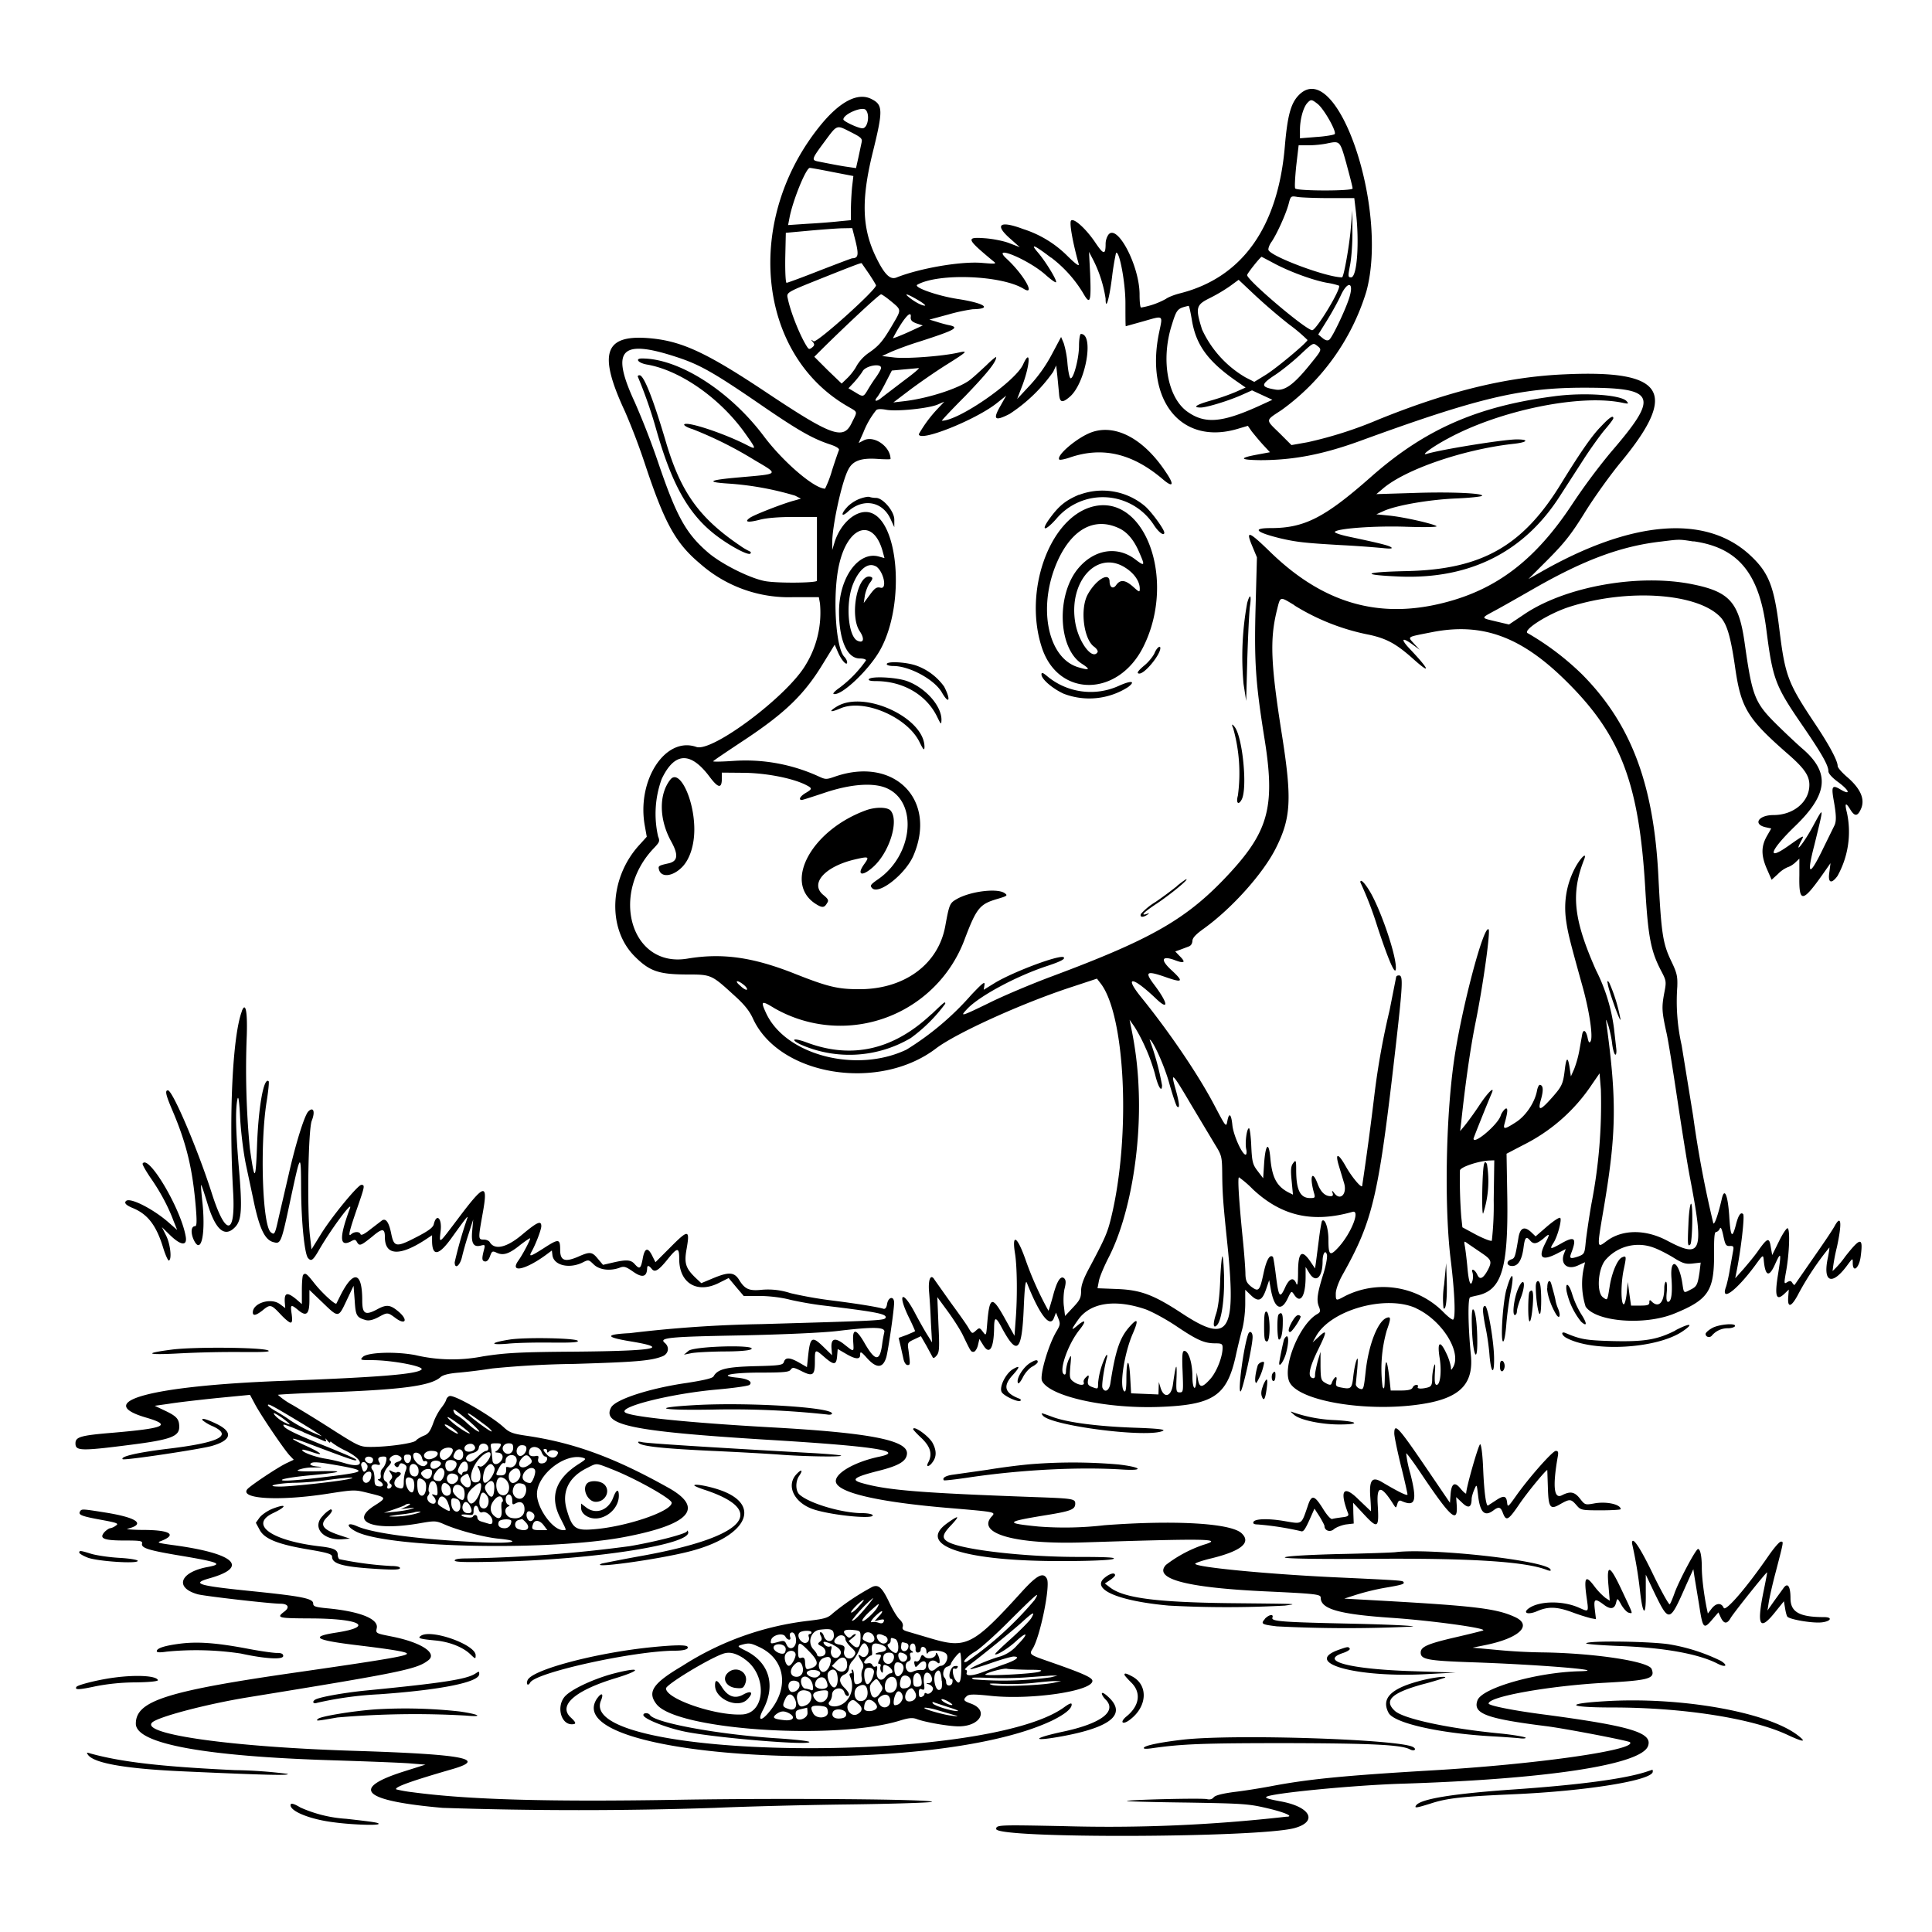 <svg xmlns="http://www.w3.org/2000/svg" id="svg" width="1024" height="1024" version="1.1">
  <path fill-rule="evenodd" d="M688.5 50.3c-4.3 4.3-6.1 10.8-7.5 27.2-3.6 42.8-22.5 69.5-55.3 77.9-3.3.8-6.7 2.2-7.7 3a41 41 0 0 1-13.2 4.6c-.5 0-.8-3.1-.8-6.9 0-15.3-12-38-16.6-31.6a9 9 0 0 0-1.4 4.6c0 6-1 6-5.1 0-5-7.6-11.7-13.7-13.2-12.2-1 1 .7 11 4 22.9q.8 2.5-5.9-4.1a58 58 0 0 0-23.5-14.3c-12.2-4.6-15.4-2.5-7.2 4.8l5.4 4.8-5.5-2.1c-3-1.2-8.8-2.3-12.7-2.6-10.6-.8-10.2.2 4 12 2.1 1.6 1.9 1.7-6.3 1-11.4-.8-32.9 3-44.9 7.8-3.3 1.3-6.3-1.6-10.7-10.6-7.5-15.3-8-30.3-2-55 5.7-23 5.7-25.9-.5-29-7-3.6-16.2 1-26.2 12.9-41.5 49.9-35 122 13.6 150 5.6 3.3 5.3 2.3 2 9-4.3 8.8-10.5 6.6-43.9-15.6-32-21.4-45.3-27.7-61.7-29.4-25.4-2.6-29.1 7.3-14.4 38.8a345 345 0 0 1 10.8 28.5c10.2 30.6 16 41.2 28.9 52a71 71 0 0 0 49.8 17.8H434l.6 3.3a53 53 0 0 1-7.7 32.8c-9.8 16.5-49.4 46.2-57.8 43.3-16.5-5.8-31.8 17.8-27.3 42l1 5.6-3.8 4.2c-16 17.3-17.3 44.3-2.8 59 7.9 8 12.8 9.7 27.3 9.8 13.7 0 13.4-.1 26 11.4 5 4.5 7.8 8 9.6 12 13.9 30.3 66.7 38.9 97 15.8 10.5-8 45.5-24 72.3-32.7l13-4.3 1.7 2.2c13.4 16.5 16.4 81.1 5.8 124.6-1.9 7.8-3.1 10.7-11.7 26.8-3 5.6-4.2 9-4.2 12 0 3.6-.7 4.9-4.3 8.7l-4.2 4.5-.6-5c-.4-2.7-.2-7 .3-9.3.8-3.1.8-4.6 0-5.5q-2.9-3-6.1 9.2c-1.1 4-2.2 7.6-2.4 7.8a174 174 0 0 1-12.2-27.2c-4.4-12.5-7.3-14-5.5-3 1.1 6.9 1.3 23.2.3 35.3l-.6 8.2-5-9c-6.8-12.3-8.2-12-9.4 1.8-.6 7.4-.6 7.4-2.4 5-1.7-2.2-1.8-2.2-3.7-.5s-2 1.7-3.9-1.5c-1-1.8-5.3-7.8-9.4-13.4l-8.5-12c-2-3.5-3.5-.6-3 6 .3 3.3.8 10.8 1 16.6l.6 10.5-2.5-4c-1.4-2.2-4.4-7.5-6.6-11.7-6.5-12.3-9.4-10.5-3.4 2 2 4 3.5 7.5 3.5 7.7s-2 1-4.3 2l-4.4 1.6 1 4.2 1.6 7.2c.4 1.7 1.3 3 2.1 3 1.5 0 1.5-.3.5-8-.6-3.8-.4-4 3-5.6l3.6-1.7 3 5.2 3.3 6.1q.6.7 2-1c1.5-1.7 1.6-4 1-16.5l-.6-14.5 5.5 7.5c3 4.1 6.8 10 8.2 13 4.1 8.5 4.1 8.5 5.5 8.5.8 0 1.8-1.5 2.3-3.4l.8-3.4 2 3.2c3.4 5.6 5.7 1.8 5.8-9.6.1-5.5 1-5.4 4 .3 8.2 15.3 10.7 13 11.7-10.2.5-11.9 1-15.2 1.7-13.4 6.7 17 12.4 24.3 14.4 18.3l1-2.6 1.2 3c1.2 2.9 1 3.6-.8 6.7-4.3 7-9.2 23.6-7.8 26.5 3.9 8.2 33.7 14.8 61.9 13.8 28.8-1 36-5.8 40.7-26.7 1-4.7 2.6-11.2 3.5-14.5.9-3.2 1.6-9.3 1.6-13.4v-7.5l2.9 2.8c4 3.9 6 3.1 8.1-2.9l1.7-5 .8 4.5c1.8 10.5 5.5 12.6 9 5.2 1.9-4 2-4.1 3.3-2.2 3.4 5.4 6.2 1.2 6.2-9.4v-5.1l2 3.3c3.4 5.5 7 2.3 7-6.2 0-4.2 1.5-6.5 2.3-3.6.3 1.3-.5 5.7-1.8 9.9-3.3 10.5-3.8 14.2-2.5 17.5 1 2.5.8 3.1-.7 4-9.2 5-18.5 27.3-15 35.8 4.6 11 45.4 17.1 74.7 11.2 16.7-3.5 23-10.8 21.6-25.2-1.5-15.1-1.7-30.2-.4-30.6.7-.3 2.5-.7 3.9-1 12.8-2.8 16.3-14.2 15.8-51.6l-.4-23.5 8.8-4.6a94 94 0 0 0 36.5-32.2l4-5.8.7 8.6a275 275 0 0 1-5 60.5c-1.3 7.4-2.6 16.5-3 20-.6 6.5-.7 6.7-4.1 8-4.3 1.4-4.8 1.1-3.4-2.4 2.8-7.5 1.5-8.6-5.6-4.5-5.7 3.2-6.3 3.2-4-.4 2.2-3.4 4.6-12.6 3.5-13.2-.5-.4-3.6 1.7-7 4.6l-6 5.2-2.3-2.2q-5.5-5.1-6.8 3c-1.7 10.1-1.9 10.8-3.8 11.4-2.9 1-2.5 3.5.5 3.5q4.7.1 6-9.7c.7-5.5 1.4-6.3 3.5-3.8 1.8 2.1 3.4 1.9 7-1 3.5-3.1 3.7-2.8 1 2.5q-5.8 11.4 5.9 5.6l5-2.6-1 2.6c-2 5.5 2 8.8 7.7 6l3.5-1.6-.8 3.7a40 40 0 0 0 1.1 19.8c5.3 8.1 31.3 10.2 47.1 3.7 17.9-7.3 21-12 21-31-.1-9 .2-12.2 1-12.2q1.2-.2 2-1.7.7-2 1.9 3.7c1 4.8 1.4 5.5 3.4 5.4s2.2.3 1.8 2.5l-1.7 9.6c-.6 3.9-1.6 8-2 9.3-3.3 8.8 5.4 2.4 15.5-11.3 4-5.5 4.1-5.6 4.4-2.8q1.2 13.3 6.1 2.2c3.1-6.8 3.3-6 1.5 5.5-1.9 11.6-1 14.4 3.3 10.4l2.4-2.3-.3 3.9c-.5 6.3 1.8 5.4 5.6-2a154 154 0 0 1 16.2-24.2c.1.2-.2 2.4-.7 5-3 13.5 2 15.6 10.2 4.4 2.9-3.9 2.9-3.9 2.9-1.2 0 5.5 3.4 2.7 4.2-3.4 1.4-10.5 0-10.4-8.2 0a49 49 0 0 1-6.7 7.7 97 97 0 0 1 2.3-12.7c2.8-13 2.3-17.6-1.3-11-1 1.8-4.2 6.6-7.1 10.8l-14 20.2q-.3.3-1.2-1c-.7-1.2-1.3-1.3-2.8-.4-1.7 1.1-1.7.8-.4-6.5 1.6-9.4 2-21.4.7-22.1-.5-.3-2.6 2.8-4.6 6.9l-3.6 7.3-.7-4c-.8-5.4-1.7-5.3-6.3 1.1-2 3-5.8 7.5-8.2 10.3l-4.4 4.9.7-3.5c2.4-11.9 4.4-29.6 3.5-30.5q-2-2-4 6.3c-1.9 7-2.7 5.7-3.4-5.8-.8-11.1-2.6-14.9-4-8.2-1.8 7.7-3.7 13.4-4.4 12.6a584 584 0 0 1-10.7-56.9l-6.1-37.5a106 106 0 0 1-2.3-31c.2-5.7-.2-7.4-3.4-14-4.3-9-5.1-14.7-6.6-44-2.4-49.4-14.5-81.4-40.5-107.6a145 145 0 0 0-28.6-21.7c-3.7-1.3 10.8-10.6 22.4-14.2 30.4-9.6 66.9-7.2 79.3 5.3 3.6 3.6 5.6 10.2 7.9 25.9 3.2 22.8 6.4 28 29 47.7 7.9 7 10.5 10.8 10.5 15.6 0 9-8.4 16-19 16-8.1 0-11.1 5-4 6.5l2.8.6-2.4 4.2c-3 5.4-3 10.2.1 17.3l2.5 5.7 3.3-3a16 16 0 0 1 5.3-3.7c1.1-.3 3-1.5 4-2.5l2.1-2v8.8c-.3 14.8 1.6 14.7 12.3-.4l4.2-6-.6 4.8c-.9 5.6 1 6.5 4.3 2a48 48 0 0 0 5-33.6q-1.9-7.6 1.7-1.8c2.4 4 4 4 5.9-.5q3-7.5-7.4-16.5c-2.8-2.4-5.1-5-5.1-5.9 0-2.9-4.9-11.9-12.8-23.6-13.6-20.5-15.1-24.5-18.1-48.9-2.8-23.1-5.7-30.2-15.8-39.5-23.5-21.5-62.8-18.2-111 9.4l-6.2 3.5 10.7-10.7c8.7-8.8 12.2-13.3 19.2-24.6 4.7-7.6 13.5-20 19.7-27.4 30-36.6 22.3-48.2-30.2-45.8-30.8 1.3-61.7 8.9-99 24a213 213 0 0 1-37.5 12l-8.5 1.5-6.2-6.2c-7.7-7.5-7.8-6.6 1-12.4a121 121 0 0 0 44.9-62.8c12-44-15.5-124.4-35.7-104.2m9.9 4.8c3.3 2.6 10.2 14.7 9 16-.5.4-4.9 1.2-9.7 1.5l-8.7.7v-4.4c0-5.5 1.7-11.8 3.8-14.2 2-2.2 2.4-2.1 5.6.4m-239.6 3.1c2.4 2.4 1.2 9.8-1.7 9.8-2.2 0-10.1-3.7-10.1-4.7 0-2.8 9.9-7 11.8-5.1m-7.7 11.9c5.2 2.6 6 3.4 5.6 5.2l-1.7 8-1.3 5.8-4.1-.6c-3.6-.5-7.3-1.2-16.4-3-3.1-.7-2.9-1.4 3.8-10.4 6.9-9.3 6.2-9 14.1-5m262.6 17c1.7 6.2 3.2 12 3.2 12.8.1 1.4-29 1.4-30.4 0-.4-.5-.1-5.7.5-11.8l1.3-11.1h5.6c3 0 7.4-.5 9.6-1 6.8-1.4 6.7-1.4 10.2 11m-272.3 4.2 10.9 2.1-.7 6c-.3 3.3-.6 8.6-.6 11.7v5.7l-6.2.6c-3.5.4-11 1-16.7 1.3l-10.4.7.7-3.6c1.7-9.3 8.8-26.7 10.8-26.7.7 0 6.2 1 12.2 2.2M704.7 105h13.1l.8 6.8c2 16.6.7 35.2-2.5 35.2-1.7 0-1.7-.5-.5-6.7.7-3.8 1.3-11.7 1.2-17.8v-11l-.9 10c-.8 9.2-3.7 25.5-4.6 25.5-8.2 0-37.6-11-39-14.5-.2-.8.5-2.8 1.7-4.4 2.7-4 7.5-14.4 9-20 1.1-4.3 1.2-4.3 4.8-3.7 2 .3 9.6.6 16.9.6m-251.2 23c1.7 7.1 1.4 8.8-1.8 8.9-.4 0-8.2 3-17.3 6.5-9.1 3.6-17 6.5-17.5 6.5s-.8-5.5-.7-13.2l.3-13.3 12-1.1c6.6-.6 14.5-1.2 17.6-1.3l5.6-.1zm103.6 8.5a67 67 0 0 1 17 18.9c3.7 6.5 4.3 4.8 3.7-10.3l-.6-11.6 2.3 4.4a68 68 0 0 1 6.5 20.4c0 6.6 1.9.5 3.4-11.4a138 138 0 0 1 2.1-12.8c1.7-1.8 5 15.5 5 26.5 0 6.8 0 12.3.2 12.3l9.3-2.6c10.9-3.1 10.3-3.5 8.4 5.7-7.7 36.3 11.7 60.2 41.6 51.3l5.4-1.6 2 2.9c1.2 1.5 3.8 4.7 5.9 7l3.8 4.1-7 1.3q-14.4 2.7 1.8 2.9c17.6 0 33.2-3 53-10.2 61.9-22.6 84.8-28.1 117.6-28.2 39.5-.1 41.3 4 15.1 34.4a329 329 0 0 0-20.4 27.5c-19.3 29.2-39.8 45-68 52.1-34.6 8.8-64.1.1-91.9-26.9-11.5-11.2-13.2-11.8-9.6-3.2l2.5 6-.7 26c-.8 29.2 0 40.4 4.5 68.8 6 36.4 2.7 49.7-17.7 72-22.5 24.5-40.7 35.1-94.8 55.3-11 4.1-25.9 10.4-33.1 14-15 7.3-15.9 7.6-11.8 3.3 6.3-6.8 26.2-17.5 42.4-22.8 7.2-2.4 9.7-3.7 8.8-4.6-1.7-1.7-26.4 7.5-36.4 13.5l-6 3.7.4-2.6c.3-2.1-1-1-7 5.3a151 151 0 0 1-34.3 29c-26.5 12.7-64 3-74.4-19.2-3.1-6.7-2.6-7 4.4-2.7A70.3 70.3 0 0 0 511 498.6c6.6-17.5 8.2-19.4 17.8-22.2 5.1-1.5 5.4-1.8 3.7-3-3.8-2.8-18.5-1-25.7 3.3-3.4 2-3.7 2.7-5.8 14.2-3.7 20.2-21.6 33.4-45.5 33.4-11.4 0-16.6-1.2-34.5-8.3-22-8.7-38.2-11-56.7-7.9-29.8 5-41.4-34.2-17.5-58.8 2.8-3 3-3.5 2-6a54 54 0 0 1 1.9-30.4q10.2-21.5 25.4-1.2c4.5 6 6.4 6.4 6.5 1.2v-3.4l11.5.1c11.6.1 25.3 2.7 32.6 6.2 4 2 4 2.3.3 4.5-2.9 1.7-4 3.7-2 3.7.4 0 5.7-1.7 11.7-3.7 14.4-4.9 26.8-5.7 33.8-2.3 16.2 7.8 13.2 35.5-5.2 48.1-4 2.8-4.3 3.3-3 4.7 3.6 3.5 17.4-7.4 21.7-17 13-29.7-9.9-53.1-41.4-42.2-4.6 1.6-5 1.6-8.5 0a93 93 0 0 0-45.4-8.3c-5.9.4-10.7.5-10.7.2s7.8-5.5 17.3-11.8c21-14 31-23.7 40.7-39.6l6.4-10.4 1.7 3.9c1.8 4.3 4.9 7.7 4.9 5.4 0-.8-.7-2.1-1.6-3-4.7-5.3-6.2-34.1-2.5-49.4 4.8-20.2 18-24 22.9-6.5l1 3.7-2.9-.8c-10.8-3.1-21.1 11-21.2 29 0 15.2 4.2 25 11 25 1.8 0 3.3.4 3.3 1a63 63 0 0 1-14 14.5c-2.3 1.6-3.7 3-3.2 3.3 4 1.3 18.8-12.7 24.7-23.3 13.6-24.4 9.8-70-6.1-73-6.8-1.2-14.8 5.8-18 15.7l-1.3 4.3V288c-.2-8.3 5-32.6 8.5-39.1 2.3-4.6 6.6-6.2 15-5.7 4.1.3 7.4.3 7.4.1 0-6.6-8.7-12.7-14.2-9.9l-2.7 1.4 2.5-5.6a45 45 0 0 1 6.8-11.8q1-1 5.4-.2c5.5 1 22-.7 27-2.7l3.7-1.6-3.1 3.3a69 69 0 0 0-10.4 13.9c0 4.5 29.9-7.4 41.3-16.4l5-4-3.2 5.7c-4 7-2.8 8 5 4a85 85 0 0 0 23.1-22.3l1.6-3.4.6 5.4.9 9.3c.3 5 1.6 5.4 5.6 2 8.5-7.1 13.2-33.4 6-33.4-.5 0-1 2.8-1 6.3 0 6.5-2.8 17.2-4.4 17.2-.6 0-1.3-3.4-1.7-7.6a51 51 0 0 0-2-11l-1.4-3.3-4.9 9.2a77 77 0 0 1-11.7 16.5l-6.7 7.2 2.3-6c4.6-11.5 5.2-22 .8-12.2-4.2 9-34 29.7-43 29.7-.3 0 5.3-6 12.5-13.2C523 198 528 192 528 189.3c0-.4-2.4 1.5-5.2 4.3-3 2.8-6.7 6.2-8.5 7.6-5.6 4.5-22.1 9.9-34.8 11.4l-6 .7 8.7-6.6c4.8-3.6 13.4-9.6 19.3-13.3 11.5-7.2 12-7.8 6-6.4-8.2 1.8-26.6 3.2-33.3 2.5l-6.7-.8 5-2.3a175 175 0 0 1 15-5.4c18.6-6 21.2-7.4 15.8-8.6-1.6-.3-4.6-1.1-6.7-1.8l-4-1.2 10-2.7a93 93 0 0 1 13-2.8c10.8-.2 6.2-3.3-8.4-5.5-10.7-1.7-23.3-6.2-21-7.5 11.3-6.3 44.8-5 56.4 2.2 6.6 4-.1-7.7-9.1-16-8.6-7.9 11.5.4 20.6 8.5 2.8 2.5 5.3 4.3 5.6 4 .8-.7-5.4-10.9-9.6-15.8q-6.5-7.5 7 2.8m118.2 3c8 4.3 20.4 8.9 28.1 10.3a37 37 0 0 1 6.3 1.5c1.4 1.4-12 23.6-14.2 23.6-3.3 0-34.5-26.5-34.5-29.2 0-.8 6.7-9.3 7.7-9.7zM460.5 145c2 3 3.7 5.8 3.8 6.2.6 2-31.6 31-33.1 29.7q-2.1-1.7-.4.3c1 1.3 1 1.9-.4 3-1.3 1-1.7 1-2.5-.2-3.6-5.4-8.7-18-10.3-25.5-.8-3.7-1.6-3.2 20.9-12.2 14.6-5.8 17.8-7 18.2-6.8zm222.8 27a87 87 0 0 1 9.7 8.2c0 1.2-16.8 15.3-22.5 18.7l-5.7 3.5-4.7-2.4a57 57 0 0 1-23-25.4c-3.6-11.5-3.2-13 4.1-16.6a88 88 0 0 0 10.8-6.4l4.5-3.3 8.6 8.1a302 302 0 0 0 18.2 15.6m32-14.7c-1.8 6.2-8.9 21.1-10.7 22.7q-1.3 1.1-3.6-.8l-2.3-1.9 4.6-7.4c2.5-4 5.8-10 7.2-13 3.6-8 7.2-7.7 4.8.4m-243 2.4c5.6 4.7 5.6 4.2.6 12.7s-7 10.9-12.7 14.8a22 22 0 0 0-6.1 6.6c-1 2-3.3 5-5 6.6l-3 2.9-7.3-7-7.2-7.2 4.4-4.4c13.4-13.2 30-28.7 31-28.7.4 0 2.9 1.7 5.4 3.8m14.1-.8c2.8 1.6 4.4 3 3.7 3-1.6 0-4.9-1.7-8-4.1-3.7-2.9-1.3-2.2 4.3 1.1m145.2 10.5c2.1 13 8.2 21.6 22.6 31.8l5.9 4.1-5.4 2.4a118 118 0 0 1-13 4.5c-7.8 2.2-10 3.7-5.4 3.7 3.1 0 14.6-3.5 21.6-6.6l5.6-2.5 5.4 2.5 5.4 2.5-7.4 3.4c-19.5 8.8-28.5 9.5-37.8 2.8-10.3-7.5-13.9-27.1-8.3-45.3 2.8-9 3-9.3 9.1-10.7.3 0 1 3.3 1.7 7.4m-149-1.4c-.1 1.6.6 2.4 3 3.3l3.4 1.1-8 3.7c-4.5 2-8 3.3-7.8 3 5.3-10.2 10-15.6 9.4-11m215.6 15.2c2.4 1.9 2.3 2.1-3.8 9.6-8.6 10.7-13.5 14.3-18.4 13.5-7.9-1.3-8-2.6-1-7.3 3.5-2.2 9.5-7 13.4-10.6 7.8-7.3 7.4-7 9.8-5.2m-339.8 5.8c12.6 4.1 20 8.3 47 26.9 17.6 12 25.2 16.4 34.3 19.4q5.1 1.7 4.9 3c-.3.6-2 5.5-3.7 10.8a57 57 0 0 1-3.7 9.7c-5.7 0-22.3-14.2-32.6-28-18-23.9-44.9-41-64.4-41-4 0-2 2.4 2.5 3.2 17.7 3 39.2 18 52.5 37 5.8 8.2 5.8 8.4-.2 5.3-12.2-6.1-30.8-12.2-32.4-10.6-.5.5 1.5 1.7 4.5 2.6a205 205 0 0 1 32.6 16.3c13.2 7.8 13.6 7.3-7.8 9.2q-24.4 2.1-6 3.3a161 161 0 0 1 35.4 6.4l3.1 1.6-3.5 1c-5.2 1.3-21.5 7.6-23.6 9.2-3.1 2.2-1 2.6 5.2 1 3.7-1 10.3-1.5 18.1-1.5H433v33.8c0 1.2-21 1.4-27.5.2-8-1.5-22.6-8.8-29.8-14.8-12-10.2-17-19.1-26.8-47.9a414 414 0 0 0-12.4-32c-13-28-7.6-33.8 22-24.1M467 195c0 .6-1.3 3-2.9 5.2s-3.6 5.4-4.5 7c-2 3.2-2.2 3.3-6.5.6l-3.4-2 3-3.2c1.6-1.8 3.7-4.4 4.6-6 1.8-2.8 9.7-4.2 9.7-1.6m12.4 6.5-11.8 9c-3 2.6-4.8 2.5-2.6-.1.8-1 2.8-4.4 4.5-7.8l3.2-6.2 6.4-.6 7.8-.7c.8-.1-2.6 2.8-7.5 6.4m-141.4-2a242 242 0 0 1 10 28.8c8.3 29 17.2 44.6 31.7 55.6 7.4 5.6 17 10.7 18 9.5q.7-.7-.4-1.2a33 33 0 0 1-5.2-3.1c-21.5-14.6-31.3-28.3-39.1-54.7-6.7-22.7-11.7-35.5-14-35.5q-1 0-1 .7M824 210c-40.9 5.3-68.8 17.5-97.5 42.9-24.5 21.6-35.2 27-53 27-10.1 0-8 2.2 5 5.4 8.6 2 12.9 2.5 32 3.6a570 570 0 0 1 22.5 1.6q5.5.6 4.5-.3c-1-1-5.8-2.2-22.8-5.8-4.2-.9-7.5-2-7.2-2.5 1.1-1.8 21.3-3.3 37.9-2.7 9.3.3 16.5.2 16-.3-1.4-1.2-17-4.8-24.9-5.6l-7-.7 4-1.8c6.7-3 24-6 38.2-6.6 7.4-.3 13.6-1 13.8-1.4 1-1.4-17-2.2-36.5-1.5l-19.5.6 3.2-2.7c11.8-10.3 42.6-20.9 69-23.9 7.9-.8 9.2-2.4 2.2-2.4s-40.4 5.4-47.8 7.7c-3.4 1 3.5-4 11.4-8.2 27.6-15 70.6-23.8 93-18.8 2.6.5 2.8.4 1.7-.9-2.8-3.4-22.2-4.8-38.2-2.7m24.4 16.2c-4.9 5-11.1 14.1-20.9 30-20.3 33.2-42 45.6-81.8 46.5-23.4.5-25.2 2-3.6 2.9 37 1.4 65.6-13 84.5-42.4L839 244c3.5-5.5 8.6-12.6 11.2-15.8 2.7-3.1 4.9-6 4.9-6.5q.1-2.8-6.6 4.4m-269.9 3c-7.6 2.7-19.1 12.5-17.1 14.5.3.3 3-.2 5.8-1.2 17.2-5.8 33-2 49 11.6 5.6 4.8 6.3 3 1.4-4.1-11.6-17.4-26.5-25.3-39.1-20.8m-6.7 33.1c-7 3-10.4 5.7-15.1 12-5.4 7.2-3.3 7.9 2.9 1a32.2 32.2 0 0 1 51.9 3.1c2.6 4 5.5 6 5.5 4 0-1.7-6.5-10.7-10.2-14a35 35 0 0 0-35-6m-116.3 2.1c-2.2.8-5.3 2.8-6.8 4.6-3.3 3.6-2.8 5.3.6 2.2 8-7.4 18.5-5.5 22.7 4.1l1.9 4.1v-3.9c.1-4.4-6-11.6-9.7-11.6-1.1 0-2.6-.2-3.4-.5s-3.1.2-5.3 1m122.5 4.4c-22.2 6.8-35.5 44.7-26 74.1 8.6 27 40.6 26.8 54-.3 17.8-36 .2-82.3-28-73.8m14.6 11q7 3 11.3 13.4c3 6.8 2.7 7.1-2.4 3.2-9.4-7.1-21.4-5.3-29.9 4.6-12 14-11 42.6 1.7 50.8q7 4.5-1.4 2c-17.3-4.6-22.6-33.9-10.5-58.5 7.7-15.4 19-21 31.2-15.5m304.9 7.1c23.5 3.3 34.7 16.8 38.5 46 3.5 27.3 4.6 30.3 19.5 52 10 14.6 13.5 20.8 13.5 23.9 0 1.2 2 3.4 5 5.6 6.4 4.7 7.1 7.5 1 3.8-4-2.3-4.5-1.3-3.2 6 1.4 7.8 1.5 11.2.3 13.5l-5.6 11.4q-11.4 23.7-5-1c5.3-21.6 5.3-21.2-.9-9.8-4.5 8.3-10 15.2-6.2 7.7 2-3.7 2.1-3.8-7 2.6-11.4 8-9.3 2.1 3.8-10.6 17.7-17 18.8-28.5 4-41.2-2-1.7-7.7-7-12.5-11.7-13-12.7-14-15.4-18.2-45-3-20.8-8-26.4-27-30.3-28.7-6-68 1-89.9 15.9l-7.9 5.3-6.8-1.6c-8.3-2-8.3-1.6-.6-5.8 3.4-1.8 12.5-7 20.2-11.4 27-15.5 46.7-22.8 68.1-25.2 9.7-1.2 9.2-1.2 16.9 0m-301.3 13.8c4.8 3 7.8 7.3 7.8 11.2 0 2-.2 2-3.5-1-4.2-3.7-6.8-4-9-.9-1.6 2.3-3.4 1.3-3.5-1.8 0-5.5-7.4-1-11.7 7-4 7.7-2 23.4 3.4 27.4 1.5 1.1 2.3 2.4 1.9 3-2.7 4.3-9.8-5-11.7-15.2-4-22 11.3-39.2 26.3-29.7M464 300c4.2 2.3 6.5 12.5 2.7 11.5-2-.5-3 .1-5.7 3.8l-3.2 4.3.6-4c.4-2.1 1.5-5.1 2.6-6.6 1.6-2.1 1.7-2.8.7-3.2-7-2.7-11.7 20.4-6 28.8 2.6 3.9 2.1 6.4-1 5.1-5.1-1.9-6.7-19.5-2.7-29.8 3.1-8 8-12 12-9.8m197 19.7a158 158 0 0 0-1.9 42.7l1.4 9 .6-22.5c.4-12.4 1-24.9 1.4-27.7.9-6.1 0-7-1.5-1.6m25.1 1.2a118 118 0 0 0 39.9 15.6c9 2 14 4.8 22.2 12 10.5 9.5 10 7-1.1-4.7-5-5.3-4-6.3 1.7-2.1l3.7 2.7-3-3.2c-3.5-4-4.3-3.4 9.8-6.2 26.4-5.1 47 2.4 70.8 26 28.9 28.5 38.6 54 41.9 109.5 1.5 26 3 33.5 8.2 43.6 3.1 5.9 3.1 6 1.8 12.7-1.3 7.2-1.2 9.4 1.3 20.7.9 3.9 3.4 19.6 5.7 35s5.2 33.6 6.5 40.5c7.9 41 6.7 44.4-12 34.5-11.4-6-23.5-5.9-31.7.1-5.5 4.1-5.5 4.7-1.8-17.1 6.7-39.6 7-56.8 1.5-97.5-.4-3.4-.4-3.3 1 .7.7 2.3 1.7 6.7 2 9.7.4 3.1 1.2 5.6 1.7 5.6s.7-1.6.4-3.7l-1.1-9.8a95 95 0 0 0-9.6-31.3c-11.9-26.9-13.4-40.5-6.3-58.6 1.9-4.8-2.4-.5-5.3 5.4q-6.1 12.4-4.3 26.4c1 7.1 1.8 10.3 8.4 34.1 4 14 6 27.8 4.7 30.3q-.9 1.9-1.6-1.6c-.8-4-2.3-5-2.9-2l-1.5 8.5a56 56 0 0 1-2.8 10l-1.7 3.8-.6-4.2q-1.4-9.5-2.6.4c-.9 7.7-1.5 9-6.4 14.6-6.6 7.5-8.1 7.9-6.3 1.6q2.2-7.7-.6-7.9c-.5 0-1.2 1.5-1.5 3.3-1.2 6.1-5.8 13-11 16.4-6 3.9-7 4-6.2 1q2.8-9.7.3-7.9c-.9.8-2 2.4-2.3 3.5-1.5 4.8-14.4 15.7-14.4 12.2 0-.4 7.2-18.4 9.7-24.2 1.7-4-2.2-.2-6.6 6.5a168 168 0 0 1-7.7 10.7l-2.5 3 .6-5c2.2-20.6 4.9-39.3 7.5-52.2 4.2-20.7 8-48.6 7-49.7-2.6-2.7-14.6 42.9-18.4 69.9-4.4 31-5.1 78.6-1.6 106 2 16.5 2.6 30 1.2 30.9-.5.3-3-1.7-5.7-4.5a45 45 0 0 0-51.5-8c-5 2.7-5 2.7-5-1.3 0-2 1.4-6 3.5-9.8C728 646.4 730.7 634 740 552.5c3.5-31 3.7-35.5 1.5-35.5q-1.3 0-1.5.8l-3.5 17.7a402 402 0 0 0-8 44.5 1660 1660 0 0 1-6.5 48.4c0 2-5.4-4.3-8.7-10.2-4-7.1-5.8-7.4-3.7-.4l2.8 9.3c1.7 5.7-2 9.5-5.1 5.4q-1.8-2.4-1-.2.6 1.7-.9 1.7-4.5.1-7-6.5c-3-8-4.5-3.8-1.8 5.3.5 2 .3 2.2-2.2 2.2-5.3 0-7.4-4.3-7.4-15 0-5.1-.2-5.4-1.6-3.5-1.2 1.6-1.4 3.5-.8 9.4l.7 7.3-2.4-1.2c-6.3-3.3-8.7-8-9.6-18.3-.8-9-2.6-7.3-3.3 3.1l-.5 7.7-2.9-3.8c-2.6-3.4-3-4.7-3.4-13.2-.2-5.2-.8-9.5-1.2-9.5-1.2 0-2.2 7.6-1.5 11 .4 1.6.2 3-.3 3-1.8 0-6.4-10.1-7-15.5-.6-6.2-1.8-7.1-2.7-2.2-.6 3.3-.8 3-6.5-7.8-8.4-16.2-24-39.2-38.8-57.5-9.8-12-5.2-11.8 7.5.3 7.1 6.8 6.4 2.3-1.2-7.7-5-6.7-3.8-7.3 7.2-3.4 8.2 2.8 8.7 2 2.2-4-6-5.5-5.2-7.8 1.5-5.4q7.8 3 3.2-1.7l-2.7-2.8 2.8-1 4.5-1.7q1.6-.7 1.8-2.8c0-1.7 1.8-3.6 6.3-6.8 14.9-10.8 31.1-29 37.8-42.2 8.2-16.2 8.7-26.2 3.4-60-6-37.8-6.5-50.8-2.8-66 2-8 1.4-7.8 9.4-3M612 346c-.7 1.7-3 4.6-5.1 6.4-4 3.3-4.7 4.6-3 4.6 3 0 11.1-10 11.1-13.5 0-1.7-2 0-3 2.5m-142 6c0 .6 1.6 1 3.5 1 8.6 0 21.8 7.2 25.7 14s4.9 4 1.2-3.1a31 31 0 0 0-14.4-11c-5.3-2-16-2.6-16-.9m82 5.5c0 2.4 5.7 7.4 11.8 10.2a38 38 0 0 0 34.2-3.6c4.2-3.3 1.4-3.5-5.2-.5a36 36 0 0 1-37.4-4.9c-2.7-2.3-3.4-2.5-3.4-1.2m-91.5 2.5q-.5 1 3.7 1c14.4 0 26.7 7.2 32.4 18.7 2.2 4.5 2.3 4.6 2.4 1.8 0-7.5-8.6-17.1-18.5-20.6-5.9-2-19-2.6-20-.9m-17 14.5c-4.6 2.8-3.5 3.3 2.1.9 12.4-5.2 35.4 4.7 41.8 18 2 4 2.5 4.6 2.6 2.6.1-15.5-32-30.4-46.5-21.5m210 11.1a88 88 0 0 1 2.6 36.1c-1.1 3.9.3 5.3 2 2.1 3.2-5.9.5-33.2-3.7-38.5q-2-2.6-1 .3m-298.1 27.6c-6.2 7.8-6 21.1.4 32.7 4 7.2 3.6 10.6-1.4 11.7s-5.5 1.4-5.1 3c1 4.8 7.4 4.1 12.5-1.2 4-4.2 6.3-11.6 6.3-19.8 0-16.1-8-32.4-12.7-26.4m103.6 16.3c-28.7 10.5-43.7 38-27 49.3 3.8 2.5 5 2.5 6.5-.2 1-1.4.5-2.2-2.2-4.4-7-6 1.1-15 17-18.7 7.3-1.7 7.7-1.5 5 2.3-4.4 6-1.4 7.1 4.6 1.7 8.6-7.7 13.8-24.4 9.3-29.8-1.6-2-8-2.1-13.2-.2m165 40.1a206 206 0 0 1-11.5 8.5 34 34 0 0 0-7.7 6.3c-.7 1.8 1 2 3.3.5q2-1.4-.2-.5c-3.7 1.2-1.5-1 5.5-5.6 7-4.7 16.8-12.7 15.5-12.8-.3 0-2.6 1.6-5 3.6m97.2-2a188 188 0 0 1 9 23.4c5.8 17.6 9.4 26 9.8 22.7.7-5.7-7-29-13.1-40.1-3-5.3-5.7-8.2-5.7-6m-326.9 54.3c1.3 1 2.1 2.2 1.8 2.6s-2-.5-3.5-2c-3.4-2.8-1.8-3.4 1.7-.6m458-.9c0 2.7 6.8 21.6 6.8 19.3A86 86 0 0 0 853 521q-1.2-2-1 0m-358.3 16.5q-30.3 28.5-66.2 15c-6.7-2.5-9-1.8-3.4 1a64 64 0 0 0 58.6-3.3A84 84 0 0 0 501 532c0-1.3 0-1.4-7.3 5.6M128.2 536c-4.9 12.8-7 55.2-4.6 96.4 1.2 22.6-4 22.9-11.2.5-7.4-23.3-20.9-55-23.4-55-1.7 0-1.1 2.5 2.4 10.7 7.5 17.6 10.7 31 12.4 51.5.6 7.3.5 9.8-.4 9.8-2 0-2.4 3-1 6.6 3.9 9.1 6.6-.9 5-18.1-.6-5.5-1-10.1-.8-10.3s1.6 4.1 3.3 9.6q6.4 21.2 14.6 12.8c3.6-3.6 4-9.7 2.1-31.6-1.7-20-1.9-31.2-.7-36.5.5-2 1 2 1.4 10.6.5 7.9 1.8 18.5 3.2 25l3.6 16.9c3.3 16.2 6.2 22.4 11 23.5 3.7 1 4 .3 8.8-22.3 5.5-25.6 5.6-25.6 5.7-5.8.1 17.4 1.8 34 3.6 36.4 1.7 2 2.6 1.4 5.5-3.5 6.1-10.8 18.5-27.6 16.8-22.8-5.8 15.6-5.6 20.8.6 17.5 1.8-1 2.3-1 3.1.4 1.3 2.3 2 2 8-2.8 5.4-4.6 6.8-4.6 6.8.2 0 10 8.1 10.3 22.3.8l2.7-1.8v2.7q0 13.5 11-2.2c7.2-10 8.4-11.5 7.6-9.3A224 224 0 0 0 241 669c0 4 2.8 1.9 3.9-2.9.6-2.6 2.1-8 3.5-12.2l2.4-7.5-.5 5.7c-.7 6.8.6 9.1 4.5 8.1 2.3-.6 2.4-.4 1.7 2.3-1.2 4.6-1.1 5.8.5 6.1q1.6.2 2.7-2.7c1-2.8 1.3-3 3.6-1.9 3.5 1.6 6.6.6 12.5-4.2 2.9-2.2 5.2-3.8 5.2-3.4 0 1-4.1 8.8-6.3 11.8-4.7 6.7 3.8 4.9 14.7-3.1l3.1-2.3.3 2.5c.7 5.3 8.6 7.3 15.7 4 3.5-1.8 3.5-1.7 6.3 1 3 2.8 8.6 3.5 13.7 1.6 2.3-.9 3.3-.5 7.2 2.2q7.1 5 7.3-1.9.1-2.5 2.4.3c1.6 2.1 3.5 1 8.1-4.6 5.6-7 6.5-7 6.5-.6 0 12.6 9.2 18.4 20.6 12.9l5.6-2.8 4 4.8 4 4.7h8.5c5 0 11.6.8 16.1 2 4.3 1 12 2.4 17.2 3 28.3 3.4 34.1 4.5 33.4 6.5-.6 1.5-3.1 1.6-65.4 3.4a671 671 0 0 0-70.2 4.8q-20.1 1 .7 4.4c21 3.5 13.1 5-29.5 5.4-29.1.2-36.8.6-49 2.5a85 85 0 0 1-36-.7c-10.9-2-25.3-1.4-27.7 1-1.6 1.6-1.3 1.7 4.7 1.7 10.7 0 28.1 3.3 26.4 5-2.6 2.5-23 4.1-73.9 6-69.4 2.6-100.9 11.1-71.9 19.5 13.6 4 9.9 5.6-18 8-16.9 1.4-19.6 2.2-19.6 5.6 0 4 2.5 4.2 29 .8 21.3-2.7 26-4.4 26-9.5 0-4.1-1.3-5.6-7.1-8.4l-5.9-2.8 7.8-1.1c4.2-.7 15.6-2 25.2-3l17.5-1.7 3 5.6c3.5 6.3 14.9 23.1 18 26.5l2.2 2.3-3.6 1.7c-4.6 2.1-19.4 12-21 13.9-4.3 5.2 17 6.4 42.6 2.4 14.2-2.2 14.3-2.2 21.8-.3 9.5 2.3 9.6 2.4 3 6.6-13.6 8.6-.8 13.7 23.8 9.4 8-1.4 8.7-1.4 12.9.4 7.1 3.2 21 6.9 28.7 7.7 13.6 1.3 8 2.7-8.1 2-32-1.4-57.8-4.7-66.4-8.5-5.7-2.6-6.3-.1-.6 2.8 17.3 8.8 105.2 10.4 144 2.5q50.1-9.9 21.2-25.9c-28.6-16-50-23.8-75.5-27.5-6.8-1-8.6-1.7-11.6-4.5-6.5-5.9-24.7-16.5-28.3-16.5-.8 0-1.8.9-2.1 2s-1.7 3.2-3 4.8a32 32 0 0 0-4 7.9c-1.5 4-2.5 5.5-5 6.4-1.6.7-3.5 1.8-4 2.5-1.3 1.5-14.9 3.4-23.9 3.4-5.7 0-6.4-.3-19.5-8.6a703 703 0 0 0-22-13.6 39 39 0 0 1-7.8-5.4c.2-.2 13-.9 28.3-1.4 37.7-1.4 52.8-3.4 57.9-8q2-1.8 10-2.4a306 306 0 0 0 17.5-2.2 503 503 0 0 1 43.5-2.4c32.5-1 40.6-1.6 46.8-4.1 3-1.3 3.7-4.8 1.1-7-3.4-2.8 2-3.3 40.1-4 23-.5 43.1-1.4 51-2.3 19.8-2.4 25.9-2.2 25.2.6-.3 1.3-.9 4.4-1.2 6.9-1.3 9-3.8 8.5-9.7-1.9q-6.2-10.4-5.6-.2c.4 6 .6 5.8-4.3 2q-7.7-6.3-7.2 1.5l.3 3.9-4.3-4.2c-6.3-6.2-7.3-5.7-8.4 4.8l-.6 5.7-4-2.3c-5-2.9-7.4-3-8.2-.5-.5 1.7-2 2-15.3 2.3-15.1.4-19.8 1.5-22 5.4-.6 1-4.7 2-14.3 3.5-19.5 2.8-37.7 8.7-40 13-5 9.3 10.7 12.6 81.1 17 57 3.4 75.2 6 61.4 9-12.8 2.6-23.4 8.5-23.4 13 0 6 22.2 11.2 61.5 14.4 23.5 2 23.3 2 21.1 4.4-8.2 9 12.4 14.9 48.9 13.7 66.2-2.1 74.4-2 63.3 1.3a69 69 0 0 0-19.8 10.6q-10.2 11 51.5 14c28.2 1.3 30.5 1.6 30.5 3.4 0 6 9.6 8.8 37.8 10.7 21.7 1.5 51.2 5.6 48.2 6.7-.8.3-7.6 2-15 3.7-14.6 3.4-18 5-18 8 0 3.6 3.7 4.3 26 5.1 36.5 1.2 75.3 4.4 58.3 4.8-22.5.5-51.8 8.8-54.2 15.4-2.6 7 4.5 9.7 36.4 13.7 9.7 1.2 43.6 7.7 44.4 8.5 4 4.1-49.9 11.8-105.9 15-45.6 2.7-65 4.6-84.7 8.4-5.4 1-14 2.4-19.3 3q-9.5 1.3-10.7 2.8t-3.5 1c-2.3-.7-43.1.3-42.5 1 .2.2 14.7.6 32.2.8 29.8.5 32.5.7 42.6 3.1 9.3 2.2 14 4.4 9.6 4.4a834 834 0 0 1-117.7 5c-34.5-.7-36-.7-36 1.5 0 5.2 139.3 4.7 158.2-.5 12.2-3.4 8.6-11-6.7-14-7.1-1.3-9-1.9-8.3-2.5 1.9-1.9 46-6.2 71.8-7 76.6-2.4 127-10 130.5-20 2.5-7-9-10.5-53.8-16.5-17.4-2.2-30.7-4.9-30.7-6 0-3.7 32.2-9.4 61.6-11 23.7-1.3 26.8-2.2 24.8-7.3-1.5-4.1-31-8.5-58.4-8.8a294 294 0 0 1-23.5-1.3l-13-1.2 6.4-1.3c18.5-3.7 25.8-10.7 15.7-15.1-9.5-4.3-21-5.7-68.6-8.4l-21.5-1.2 6.5-2.1a127 127 0 0 1 15.4-3.7c8.9-1.5 10.5-2 9.3-3.2-.6-.6-3.6-.8-38.2-2.4-34.8-1.7-70.9-5.2-72-7-.3-.4 3.7-1.8 8.8-3Q666 820 658 812.6c-5.8-5.3-35.2-7-72.6-4.2a182 182 0 0 1-34.9.7c-18.3-1.8-17.8-2.5 4.3-6.1 13-2.1 15.1-3 15.1-6.1 0-2.5-1.4-2.7-21-3.4-60.9-2.2-78.7-3.6-92.2-7.5-6-1.7-4-3.2 9.6-6.6 10.1-2.6 14-4.9 14.4-8.7.9-7.3-19.4-11.3-72.3-14.2-42.8-2.4-75-5.6-77.2-8-3-3 24.9-9.9 48.6-12 9-.8 16.9-1.9 17.5-2.5 1.7-1.7-.9-3.2-6.4-3.8-10.9-1-3.4-2.7 12.2-2.7 12.5 0 15.3-.3 16-1.6 1-1.3 1.6-1.2 5.5.7 6.2 3.2 7.3 2.4 7.3-4.7s0-7 5.3-2.4c4.9 4.2 6.1 4 6.5-.8l.3-3.7 4.3 2.5q7.8 4.6 7.6.4c0-1.8.6-1.5 3.8 2.1q7.5 8.2 10.1-.8c1.1-4.3 4.1-25 4.1-28.7s-3-3.2-3.7.5q-.5 3.3-2.2 2.6c-3.7-1-13.5-2.6-26.1-4.2a219 219 0 0 1-22.9-4 38 38 0 0 0-15.1-1.8c-6.7.7-9-.2-12-5-2.7-4.5-5.6-4.6-14.2-1l-6 2.5-3-2.8c-5.2-5-6.1-7.7-4.9-14.7 2-11.2 1.2-11.3-8.9-1.1l-7.5 7.5-1.8-3.6q-3.5-6.9-5 2c-1 5.1-1.6 5.5-4.2 2.6-2-2.3-4.3-2.5-11.6-.8l-5.2 1.2-2.7-3.2c-3.1-3.8-4.2-3.9-10.5-1.1-7 3-9.5 2.1-9.5-3.6 0-6-.7-6.1-8.6-1-7.2 4.6-8.2 4.9-6.5 1.8 2-3.5 5.1-11.5 5.1-13.4 0-3.2-2.2-2.2-10.3 4.6s-14.4 8.2-17 3.9c-.4-.8-1.9-1.4-3.2-1.4-3 0-3-.3-.6-13.7 3-16.5 1.1-16.2-12.8 2.3-11 14.5-10.2 14-9.4 6.3.6-6.4-2.3-8.9-3.7-3-.4 1.7-2.8 3.5-9 6.7-11 5.7-12.1 5.5-13.6-2q-1.8-8.8-4.9-6.7l-6 4.6q-4.7 3.8-5.3 2.7c-.5-1.6-3.4-1.5-5 0-1.8 1.7-1-1.7 3.4-14.4 3.8-11 4-11.8 2-11.8-1.8 0-16 17.2-21.7 26.6l-4.7 7.6-.9-7.9c-1.5-14.5-.8-55.2 1-60.2 2-5 .9-7.7-1.8-5-2 2-6.7 17-10.4 33.4l-5.2 22.4c-2.1 9.5-2.3 9.8-4.3 8.2-4.4-3.7-5.8-45.4-2.3-68.5 1-6 1.5-11.2 1.2-11.5-2.6-2.5-5.5 13.8-6.2 34.9-.7 18.3-1.3 18.4-3.8.5a444 444 0 0 1-1.6-59.8c.4-13-.7-18-2.7-12.6m479.2 19.6c2 4.3 4.2 10.8 5.1 14.5 1.6 6.3 3.5 9 3.5 5a144 144 0 0 0-6.6-24.2c1.6 0 8 14.1 10.5 23.4 1.7 6 3.5 11.4 4 12q2.5 2.4-.8-9.4c-2.7-9.5-1.6-8.4 8.5 8.8l12.4 20.7c3.6 5.8 3.8 6.4 3.9 15.5.1 10.4.4 15 2.8 38 4.7 46.5.7 52.4-24 36.2-15.2-10-22-12.5-34.5-13l-10.4-.4.7-3.7c.3-2 2.8-8 5.5-13.2 10.8-21.4 17-57 15.6-88.9a192 192 0 0 0-4.1-33l-.7-3.5 2.6 3.7a89 89 0 0 1 6 11.5m184.4 80.2a169 169 0 0 1-1 21.7c-.5.4-4.1-1-8.2-3.1l-7.4-4-.6-5.5a258 258 0 0 1-.7-24.6c.1-1.8 9.7-5 15.4-5.3l2.8-.1zM75.6 616.7c-.3.4 1.6 3.7 4 7.3 5 7.1 9.4 15.1 12.3 22.9l2 5-4-3.5c-8-7.2-20.3-13.6-22.9-12q-2.2 1.6 3.4 3.9c8 3.3 12.5 9.3 16.1 21.1 1.2 3.9 2.6 6.9 3 6.7 1.7-.5.8-8.8-1.5-13.3l-2.2-4.4 4.4 4.3c5.8 5.6 9.2 5.8 8.2.5-2.6-14.7-19.7-43.5-22.8-38.5m711 .2c-1 3-1.4 27.2-.5 26.3a55 55 0 0 0 2-26.3c-.9-1.3-1-1.3-1.5 0M664 630.3c15.3 14.3 31.7 18 52.9 12 4.2-1.1-.7 11.3-7.4 18.7-4.6 5-5.4 4.5-5.4-3.9 0-6.1-1.8-11.6-3.4-10-.2.2-1 4.5-1.6 9.4l-1.6 12.4-.5 3.4-2.5-3.7c-4.5-6.6-6.4-5-6.5 5.1q0 9.3-1 6.5c-1.4-3.6-3.8-2.6-6 2.5-2.7 5.8-3.3 4.8-4.8-7.1-.6-4.9-1.3-9.1-1.5-9.4-1.7-1.6-3.5 1.6-5 8.7-2 9.4-2.6 10-6.6 7-2.4-2-2.9-3.2-3-6.7 0-2.3-.6-10.7-1.4-18.5-2.1-20.9-2.8-32.7-2-32.7a54 54 0 0 1 7.3 6.3m230.9 18.5c-.5 10.8-.4 12.2 1 10.8 1.1-1.2 1.5-21.6.4-21.6-.5 0-1.2 4.8-1.4 10.8m-109.5 15.4c5 3.4 5.5 4.4 3.3 8.7q-3.8 7.2-5.7 2.7c-1.3-2.8-3.5-3.7-2.5-1a9 9 0 0 1 0 4c-1 4-2.1 1-2.8-7.5-.4-4.2-1-9-1.3-10.6-.5-2.9-.5-2.9 1.8-1.2zm91.4-2.8c2.2.8 6.6 3 9.9 5 5.1 3.2 6.6 3.7 10.4 3.3l4.3-.5-.6 5c-1 6.6-1.4 7.7-4.7 9.3-3.8 2-3.6 2.1-4.4-3.2-1.8-11.9-6.6-14.3-5.8-3 .6 8 0 12.7-1.8 12.7q-1.2 0-.7-5c.3-2.8.1-5.3-.3-5.6s-1 1.2-1 3.3c0 7.7-3 10.8-6.7 7.1q-1.3-1.5-1.2.5c0 1.4-1 1.7-4.9 1.7h-4.8l-.9-6.2-.8-6.3-.6 5.8c-.3 3.1-1 5.8-1.5 6-1.6.3-1.7-10.4-.2-17.9 1.6-7.5 1.6-8-.7-7-2.4.9-5.4 7.8-6.6 15.2-1.3 8-1.1 7.8-3.6 6-3.6-2.7-2.6-15.8 1.7-20.2a23 23 0 0 1 25.5-6m-229 4.6c-.3.8-.9 6.9-1.1 13.5-.3 7.6-1.1 14-2.3 17.3-1.6 5-1.4 7.6.6 5.6 2.4-2.4 4-13.5 3.8-25.5-.2-6.8-.6-11.7-1-10.9m117.6 15a47 47 0 0 0-.3 12.4c1.3 1.4 2-5.2 1.7-14.9l-.3-9zm-604.7-5.3c-.4.3-.7 4-.7 8v7.5l-3-2.6c-5-4.1-6.5-3.5-6 2.3l.2 2.4-3-2.2c-4.8-3.4-14.2-.4-14.2 4.5q0 3 5.2-1.1c4-3.3 4.5-3.2 9.4 2 2.3 2.5 4.7 4.5 5.4 4.5.9 0 1-1.2.6-4.5-.8-5.2-.5-5.4 3.6-2 4.2 3.5 5.8 2 5.8-5.3v-5.5l6.9 6.6c8.6 8.3 8.4 8.3 12.8-1l3.7-7.8.6 7.8c.5 8.1 1 9 6 10.4q2.4.6 6.4-1.5c5-2.7 5-2.7 9 .2 5.3 4.1 7.2 1.5 2.1-3-4.7-4-6.6-4.2-12-1.2-6 3.1-7.5 2.1-7.5-5 0-15.2-4.6-16.3-11.5-2.7l-2.2 4.4c-.5.9-7.5-5.5-11.4-10.4-4.4-5.6-5-6-6.2-4.8m637.8 7.5c-2 7-3.3 27.8-1.8 27.8.6 0 1.3-4.1 1.7-9.2s1.4-12.2 2.1-16c2.4-11.2 1-13-2-2.5m15.5-1.4c0 6.3 1.3 15 2.2 14.5s.9-13.5 0-16.1c-.8-2.4-2.2-1.3-2.2 1.6m6 .9c.1 3.5 2 9.2 4.7 13.7 1.8 3 2.7 1 1.2-2.7a22 22 0 0 1-1.4-4.3c-.1-.9-.7-3.4-2.2-8.7-.8-3.2-2.3-1.9-2.2 2m-15.7.8c-2 5-3 13.4-1.5 13.4q1-.2 1.1-2c0-1 .9-4.2 2-7 3.1-8 1.6-12.1-1.6-4.4m26 1.1a39 39 0 0 0 7.6 15.8c3.3 3 3.3 1 0-4.1a48 48 0 0 1-4.6-10.1c-1.8-6.2-4-7.3-3-1.5m-19.7-.1c-.4.3-.7 4.2-.7 8.7 0 10 1.5 9 2.4-1.6.5-7.1 0-9-1.7-7.1m-60.2 8.7c13.7 6.3 24.3 23.1 19.7 31.2-1.1 1.8-1.1 1.8-1.2-.1a29 29 0 0 0-2.5-7.4c-3.3-7-4.8-5.8-3.5 2.4 1.2 7 .4 14.5-1.5 14.5-1 0-1.2-1.6-1-6.2q.5-6.6-.4-3.8c-.5 1.4-1 4.4-1 6.6 0 3.4-.5 4.3-2.4 4.8-3.4.9-5.9.7-5.2-.4q.4-.9-.8-1-1.4.2-2 1.5c-.5 1-2.2 1.5-6.1 1.5h-5.5l-.6-5.7q-2-17-2.5-2.8c-.1 7.2-.3 8.5-1.2 6.5a74 74 0 0 1 2.2-29.8c2.3-6.5 2.3-7.6-.1-6.7-4.6 1.8-9.4 13.9-11 27.8-1.1 10.1-1.2 10.5-3.3 9.7-1.1-.4-2-1.5-2-2.3l.8-8.4c.4-5.1.3-6.2-.4-4.4-.6 1.4-1.3 5-1.7 8.3-.7 6.7-1.2 7.2-6 6.3-3.3-.6-3.5-.8-3-3.8.7-3.2-1.4-1.8-2.6 1.7q-.4 1.2-3-.3c-2.5-1.4-2.7-1.9-2.8-9v-7.6l-1.5 5c-.7 2.8-1.4 6-1.4 7.2q.1 2.3-1.6 1.6c-2.4-.9-1.3-5.8 3.5-15.5 4.5-9.2 4.5-10.5 0-6.2l-3.2 2.9 1.9-3.4c7.9-13.9 37-22 53-14.7m-143.6.5c3.6 1.3 11 5.3 16.5 9 11 7.4 14.8 9.1 20.6 9.1 3.4 0 3.9.3 3.9 2.3 0 4.9-3.2 13-6.7 16.8-4.2 4.6-5.6 4.6-6.4-.2l-.6-3.4-.2 3.7c-.2 6.8-2.1 5.3-2.1-1.7s-2-13.5-4.3-13.5c-1 0-1.3 2.1-.9 11 .4 10.4.4 11-1.5 11s-2-.6-1.7-8.2q.4-12.7-2 4.5c-1 6-4.6 6.9-6.4 1.5l-1-3.3-.1 3.3-.1 3.3-7.2-.3-7.3-.3-.5-9c-.6-10.3-2-9.2-2 1.6q0 6.8-1 6.4c-3-1.8-.2-20.3 4.5-30.9q4.7-10.9-2-3.2c-5 5.7-7.3 12.4-10 29.9-.6 3.8-3 5.1-4.2 2.2-.5-1.4.9-10.5 2.4-16q.5-2-.5-1a41 41 0 0 0-4.2 14.7c0 3.2 0 3.1-3.3 1.9-2-.8-2.4-1.5-2-3.8q1-3.6-1-1.4c-1 .8-1.6 2-1.3 2.8.7 1.8-2.4 1.7-5.3-.3-2.2-1.6-2.3-2.2-1.8-8.3.6-6.2.5-6.4-.8-3.6-.8 1.6-1.4 4.3-1.5 5.8q0 2.8-1.1 2.1c-2.8-1.7 2.1-15.9 8.2-23.5 3.9-4.9 3.3-6-1.2-2.2-3.3 2.8-3.3 2.2.4-3 6.3-9.2 19.4-11.3 35.7-5.8m179 .5c0 1.3.6 5.5 1.4 9.3.8 3.7 1.8 10.5 2.1 15 .8 9.2 2.5 10.3 2.4 1.5 0-8.6-3.2-27.5-4.7-28q-1.1-.2-1.2 2.2m-5.8 10.6c.5 12.9 2.8 18.1 2.8 6.5 0-9.4-1-17.5-2.3-17.5-.6 0-.8 4.1-.5 11M670 703c0 6.5.3 8 1.5 8 2 0 1.8-15-.2-15.8-1-.3-1.3 1.7-1.3 7.7m7.7-6.2c-1 1-.8 13.3.2 13.3 1.2 0 2-3.7 2-9.2q.2-6.6-2.2-4.1m7.3 3.5c-2 3.4-2.6 5.8-1.2 5.8 1.1-.1 6.1-7.7 5.5-8.4-1.3-1.2-2.4-.5-4.3 2.6m203 5c-9.7 4.9-16.5 6-33.4 5.6-14.2-.4-16.8-.9-24.9-4.3-2.5-1-2.1 1.2.5 2.6 14.3 7.7 47.8 5.8 61.5-3.4 6.4-4.3 4.2-4.7-3.7-.6m19.3-1.1c-1.8 1-3.3 2.4-3.3 3 0 1.7 2.3 2.3 3.4.8a11 11 0 0 1 8.5-3.8c1.6 0 3.3-.5 3.6-1 1.2-2-8.8-1.1-12.2 1m-245.8 3.3c-2.4 6.9-5.5 30.2-4 30.2 1 0 6.3-23.6 6.4-28.7.1-2.8-1.6-3.9-2.4-1.5M270.1 710c-10.2 1.6-11 3-1.1 2.2 4.7-.5 15.2-.7 23.4-.6 10.6.1 14.6-.1 13.8-1-1.5-1.4-27.9-1.9-36.1-.6m410.6-.4c-.4.7-2.7 11.8-2.7 13 0 2.3 2.3-1 3.5-4.9 2-7 1.5-12-.8-8m-589.5 5.6c-15.6 2-13.6 3 4.3 2a581 581 0 0 1 32.5-.7c12.2.1 15.8-.1 14-.9-4-1.6-39-1.9-50.8-.4m273.7.7-2.4 2 3.5-.7c2-.5 9.7-.9 17.3-1 8.9 0 14.2-.5 15-1.3 2.4-2.4-30.7-1.5-33.4 1m181.4 6.2c-3.9 2.2-8 8.8-6.7 10.9.3.5 1.5-1 2.6-3.2s3.3-4.7 5-5.6c1.5-.8 2.8-1.9 2.8-2.4q.2-2-3.7.3M795 724q0 3 1.3 2.8c.6-.3 1.2-1.5 1.2-2.8s-.6-2.5-1.2-2.7q-1.3-.4-1.3 2.7m-128.4-.2c-1.4 4.7-1.8 9.2-.7 9.2a29 29 0 0 0 4.1-10.7c0-1.2-3 0-3.4 1.5m-129.9 2c-3.7 2.3-7.2 9.4-5.8 12 1.1 2.1 9 5.7 10 4.6q.4-.6-.4-1c-8-3-9.1-6.6-3.9-12.4q6.3-6.9.1-3.2m138 1.9c-1 1-.8 4.3.3 4.3q.9-.2 1-2.5.2-3.7-1.3-1.8m-5.2 6.7q-1.5 3.5-.7 5.7c1 2.8 1.8 1.7 2.6-4.4q1.1-8.3-2-1.3M158 753.2c6.3 3.8 12 7.4 12.5 8a84 84 0 0 1-17-8.6c-1.7-1.3-5-3.3-7.2-4.6-2.4-1.3-4.3-2.8-4.3-3.2 0-1 1.5-.3 16 8.4m211-8.5c-25 1.4-19.6 2.9 9 2.4a470 470 0 0 1 60.3 2.6c1.5.3 2.7 0 2.7-.5 0-3.3-43.7-6-72-4.5m-121 8c3.8 3.2 6.4 6 6 6.1-.6.2-3.3-1.7-6.1-4.2a31 31 0 0 0-5.9-4.6q-.7-.2-1.4-1.5c-.9-2.4 0-1.8 7.4 4.3m437.8-3c3 2.8 14.4 5.2 24.1 5.2 11.5 0 10-1.6-2.1-2.3a77 77 0 0 1-22.3-4.1c-1.8-.7-1.8-.6.3 1.2M150.2 752q6.6 5 0 1.6c-2.8-1.4-6-4.6-4.8-4.6a32 32 0 0 1 4.8 3m105.6 2.3c3 2.1 5.1 4.1 4.8 4.4-.5.5-12.6-8.5-12.6-9.4 0-.6 1.8.5 7.8 5m296.8-4.2c3.4 5.5 56.5 12.3 63.9 8.2 1.2-.7-3.5-1.2-15.6-1.6-19.3-.7-35.6-2.8-43.3-5.8-6-2.2-6-2.2-5-.8m-309 5c3 2.3 5.4 4.3 5.4 4.5 0 .9-5.6-2.6-9-5.5-5.1-4.4-2.8-3.8 3.5 1m-136.1-2.3a23 23 0 0 0 5.5 3.2c10.7 5 3.1 8.7-24.9 12-15.3 1.9-24.3 4-23 5.4.8.8 41.3-5.3 47.2-7 10.5-3 11.5-7.3 2.8-11.6-5.5-2.7-8.6-3.5-7.6-2m53.4 6.3 11.1 4.7q1.5.6.7-.9-.5-1.1.8.5 1.5 1.8 1.6 1 .1-.7.8.1a41 41 0 0 0 7.4 4.4c10.3 5.2 10 9.8-.5 6.6a86 86 0 0 0-11-2.5c-5.9-1.1-12.4-3.7-11.4-4.6.2-.2 2.3.3 4.7 1.1 7.2 2.5 5.8.8-2.4-3-9.4-4.2-9.9-5.3-.8-2 19 7.2 25.4 9.5 26.4 9.5 2.3 0-.5-1.3-14.4-7-15.5-6.2-22.3-9.4-23.3-11s-.2-1.3 10.3 3m79.7-1.5c3.9 3.2 2.4 3.2-2.3 0-2-1.4-3-2.5-2.2-2.5s2.8 1.2 4.5 2.5m243.5 0c0 .3 2 2.5 4.5 4.8 4.7 4.6 5.8 8.4 3.5 12.8-1.5 2.7.5 2.5 2.4-.3q3-4.1 0-9.8c-1.8-3.7-10.4-9.8-10.4-7.5m255 2.3c0 1.5 1.6 9.2 3.5 17 2 7.9 3.5 14.8 3.5 15.3 0 1-5-1.5-13.6-6.6-5.2-3.1-6.8-1-6.1 8.2.3 4 .4 7.3.3 7.3l-6.5-6.2c-8-8-10.3-5-5.6 7.3.5 1.3-.2 1.8-3.2 2.1-2 .3-4.4.6-5.2.9-.8.2-2.8-2-5-5.6-4.6-7.3-6-7.5-8.1-.9-3.3 9.6-2.8 9.2-11.7 7.7-9-1.6-16.5-1.4-17 .5q-.4 1.2 2.4 1.2a158 158 0 0 1 22.6 3.5c1.4.6 2.2-.4 4.6-5.6l2.8-6.3 2.7 4.2c1.4 2.3 2.6 4.6 2.6 5 0 2.5 3 3.5 5 1.7 1.2-1 4-2.1 6.3-2.5l4.2-.5-.2-5.5-.1-5.5 5.4 5.8c7.7 8.3 8.4 7.9 7.6-5-.6-10.3 1.9-10.2 8.5.3 1.2 1.8 1.2 1.8 1.9-.4q.6-2.5 2.3-1.6c7.3 3.2 8.3 0 4.6-14.6a61 61 0 0 1-2.2-10.7c.3-.2 4.2 5.1 8.7 11.9 15.6 23.1 19 25.8 18 14.3l-.2-3 3.2 3q4.9 4.8 5-2c0-1.1.7-3.4 1.4-5 1.3-3 1.3-3 2 2.9 1 9.3 3.5 11.7 8.2 8.1 2.8-2.1 3.8-1.8 5 1.5 1.7 4.4 2.8 3.8 8.3-4.2 4.3-6.5 15-19.4 15.2-18.6l.3 9c.3 11 1.2 12.2 6.6 9 5-2.8 5.6-2.8 8.5.5 2.3 2.7 2.6 2.8 13 2.8 5.7 0 10.5-.3 10.5-.6 0-2.6-7.8-4.3-14.3-3-4.5.8-4.7.7-7.2-2.5-2.9-3.7-5.1-4.2-9.6-1.9q-6.4 3.4-2.3-20.2c.5-2.6.3-3.3-1-3.3-1.7 0-14.6 14.6-21.3 24.2-4 5.6-4.2 5.8-4.5 3.2-.4-3.7-1.8-4-6.2-1l-4 2.6c-1 0-2-7.5-2.5-19.5-.3-7.6-1-13-1.6-13-.8 0-7.3 22.5-7.4 26 0 .5-1.4-.6-2.9-2.4q-4.8-6.1-5.4 3.4l-.3 4-11.9-17.5c-15.5-22.8-17.6-25.1-17.6-19.2m-400.5 5c1.6 1.8 13.4 3 39 4.2 13.2.6 29.4 1.5 36 2 13 1 33.1 1.3 32.3.5-.2-.3-8.3-1-17.9-1.5-53.6-3-84.7-5-87.4-5.6q-3.1-.7-2 .4m-86.7 2.3c.4 2.2-4.7 3.3-5.5 1.2-.7-1.7 1.5-3.4 3.7-3 .8.1 1.6 1 1.8 1.8m7 .1q.2 1.6-1.1 1.8c-.8 0-2.8 1.4-4.5 3.1q-3.1 3.1-4.6 2.6c-2.7-1-1.8-3.6 1.7-4.5q3.3-.8 3.5-3c.4-2.8 4.5-2.7 5 0m6.2-.3a6 6 0 0 1-2.2 2.4q-1 .5.8.6c2.7.1 3.6 2.1 2 4.4-2 2.5-4.6 2.2-4.6-.7l-.6-5.5c-.6-3-.5-3.1 2.5-3.1 2.8 0 3 .2 2.1 2m7 .4c0 2.8-2.8 4.2-4.7 2.3s-.5-4.7 2.3-4.7c1.9 0 2.4.5 2.4 2.4m7 .5c0 2.2-2.5 4.5-4 3.6-2.2-1.4-1.1-5.5 1.5-5.5q2.6-.1 2.5 1.9m-39 .7c0 2.3-3.6 5.8-5.3 5.1-2.2-.8-2.2-4.3 0-5.6s5.3-1 5.3.5m47 .9c.5 1.4 1.4 2.5 2 2.5 1.6 0 1.2 2.7-.6 3.4-2.2.8-3.7-.3-3.1-2.3.3-1.4 0-1.7-1.8-1.3q-4 .4-2.9-3.2c1-2.6 5.3-2 6.4.9m-41.5 1.5c0 2.6-2 3.6-4.4 2.1-1-.7-1-1.3-.1-3 1.5-3 4.5-2.3 4.5.9m44.5-1.8q0 1.3 1 .1c1.4-1.3 5.2-.5 4.7 1-.8 2.6-3.4 3-5.6.9-2.3-2.4-2.6-3.2-1.1-3.2q1 0 1 1.2m-58 1.3c0 1.7-3.8 3.5-5.7 2.8-3-1.2-1.4-4.3 2.2-4.3q3.6 0 3.5 1.5m-8.4 2q.6 2.3 1.4 2 .8-.4 1.5.4.3 1-1.3 2c-2.1 1.1-6.2-2.5-6.2-5.4 0-2.6 3.9-1.7 4.6 1m36.4-1.7c0 2.4-4 7.1-5.6 6.5q-1.9-.8-.9.7c1.6 2.6 1.5 6.8-.1 7.4-4.7 1.8-5-4.4-.7-10.6 3-4.2 7.3-6.6 7.3-4m-47.2 2q.2 1.3-1.7 1.9-3.5 1.1-1 2.8.9.5 1.5-1c.5-1 1-1.2 2.5-.5 1.5.9 1.7 1.5.9 3.6-.6 1.4-1 4-1 6 0 3.4-.6 3.9-3.4 2.8-2.3-.9-2-4 .5-5.7q2-1.5 1-2.2-1.2-.6-1.8-.1c-.3.3-1.4 0-2.5-.5q-2.5-1.6-.7 1c1 1.5 1 2.2 0 3.4q-1.3 1.5-.1 2.2c1.2.7.4 2.5-1.2 2.5q-.9-.2-.4-1.5c.3-.8-.2-1.9-1-2.3-2-1.2-1.2-5.4 1.6-8.2q1.8-1.9 1-2.6c-1.7-1 1-3.5 3.3-3.2q1.8.4 2.5 1.6m5 .5q-.4 2-1.8 2.2-1.4-.2-1.8-2.2-.5-2.5 1.8-2.3 2.3-.2 1.8 2.3m56 0c.5 2.5-1.8 5-4 4.4q-1.6-.4-1.6.2.6 4.2-2.7 4.1c-3 0-3-.2-1-4 .9-1.7 2-2.8 2.5-2.5q1 .4 1-1.4c0-3.3 5.2-4 5.8-.8m7.6 0c.8 1.3.6 2-1 3.1-4 3.1-7.2.3-3.8-3.5 2-2.2 3.2-2 4.8.4m-83.8-.2c.3.6.1 1.6-.4 2.1-1.3 1.3-4.5-.8-3.6-2.3.7-1.2 3.1-1.1 4 .2m7 1.6a8 8 0 0 1-2 3.8c-.6.5-1 2-.8 3.3q.3 2-1 2.2-1.2 0 .4 1c2.5 1.5 2.2 3.2-.4 2.8-2-.2-2.3-1-2.3-4 0-2-.4-4-.8-4.4-1.7-1.7-.7-3.6 1.8-3.2q2.8.8 1.5-1.2-1.7-3 2.3-3c1.6 0 1.8.5 1.3 2.8m104.2-2.2c2 .6 1.9.8-2 3.3q-18.6 11.8-9.8 28.7c3.5 7 3.4 6.4 1.4 6.4-5.4 0-13.8-11.6-13.8-19.1 0-10.2 14.6-21.8 24.2-19.3m-75.1 3q.1 1-1.8 2.2c-2.5 1.6-4.5.3-3.5-2.3.6-1.8 4.7-1.7 5.3 0m8.3.4c0 2.4-2.5 4.5-4.5 3.7-1.5-.5-2-3.7-.8-5 1.5-1.5 5.3-.6 5.3 1.3m6 1.7q0 2.3-1.5 2.4-1.4.1-1.5 1.1 0 1.2-1.4 0c-1.2-1-1.2-1.6 0-4 1.7-3.5 4.4-3.1 4.4.5m-69.5-1c15.8 2.8 15.5 3.5-1.7 5.7-19 2.4-28.5 3-27.3 2 .6-.6 7-1.6 14.4-2.3 17.8-1.6 19.9-2.6 4.8-2.2-8.6.2-11.8 0-10.7-.7a22 22 0 0 1 8-1.3q7.3-.1 2.2-.5c-2.3-.2-4-.8-3.7-1.4.9-1.3 3.7-1.1 14 .7m16.2 0c.3.8 0 2-.6 2.7-1.3 1.3-1.6 1-2.5-2-.9-2.7 2-3.3 3-.7M547 776c-5.2.4-15.8 1.7-23.5 3l-18.3 2.6c-4 .5-6 1.8-4.9 3 .3.2 6.5-.5 13.8-1.6 27.2-4 57.8-5.6 81.1-4.1 11.6.7 9.7-1.3-2.4-2.7a280 280 0 0 0-45.8-.2m-325.2 2.8c.4 2.9-1 4.4-3.1 3.5-1.7-.6-2.3-4.4-1-5.8 1.4-1.4 3.8 0 4.1 2.3m40.2-1c1 2-2.8 8.1-5 8.1-1.7 0-1-6.2.7-8.2 2-2.3 3-2.3 4.3.1m61.2.5c12.3 4.6 32.8 16 32.8 18.2 0 4.6-24.5 12.9-42 14.1-9 .7-10.8-.7-13.6-10.4-2.8-9.5 1-17.4 10.9-22.2 5.1-2.6 4.4-2.6 12 .3M229 780c0 3.8-2.8 5.1-5 2.4-1.2-1.4-1.1-1.8.4-3 1.8-1.3 4.6-1 4.6.6m6.4-.4c.7 1.7-1 5.4-2.4 5.4q-4.5 0-2.8-3.4c2-3.7 4.2-4.6 5.2-2m40.4 1.4c.4 2.2-1.9 5-4 5-2 0-3-4.2-1.2-6.1 2.3-2.5 4.8-2 5.2 1m7.7-1.8c.8 1.2-1.3 6.9-2.5 6.9-2.2 0-4-1.4-4-3 0-3.6 5-6.5 6.5-4m138.7 2.3c-6 6.3-.9 15.9 10 19 10.5 3.1 31.7 5 30.3 2.7-.3-.5-2.7-1-5.3-1-10.8 0-28.1-5.1-33.4-9.8-2.2-1.9-2.3-7-.2-10 2.2-3.2 1.2-3.7-1.4-.9m-225.5 1.5c-.4 3-3.4 4.3-4.3 1.8-.7-1.9 1.2-4.6 3.3-4.6q1.5 0 1 2.8m46-.2c.8 2-1.9 4.6-4 3.8-2.9-1-2.2-5.4.8-5.4 1.4 0 2.8.7 3.2 1.6m6.3 1c1.5 3.8-.5 6.1-3.1 3.8q-3.6-3.2-.2-5.3c2.4-1.4 2.2-1.5 3.3 1.5m-65 .5c-6.6 1.3-31.3 4-36.2 3.8-7.7-.1-1-1.7 7.7-2 4.4 0 12-.6 17-1.3 11-1.6 18.7-2 11.5-.5m34.6-.3c1.5 1 1.2 7.2-.3 7.2s-3.3-3.2-3.3-6c0-2 1.6-2.6 3.6-1.2m7.2 5.2c-.4 5-4 5-4.5 0s.2-6.3 2.7-4.8c1.6 1 2 2.1 1.8 4.8m42.8-4.2c2.9 3.8.3 9.3-3.4 7.3-3-1.6-2.8-9.1.2-9.1 1 0 2.5.8 3.2 1.8m-36.8 4.5c.3 3.2 0 3.6-1.5 3q-2.2-.8-.6.8c1.7 1.7 1.6 3.9 0 3.9-2.4 0-4.1-2.8-2.8-4.3q1-1.4.5-2c-.4-.3-.3-1.8 0-3.2 1-4 4-2.9 4.4 1.8m30.2-1q-.2 7.6-3.4 3.6c-2-2.8-2-4-.4-5.7 2.2-2.2 3.8-1.3 3.8 2m49.2-2c-2.9 2.9.3 9.8 4.6 9.8 5.2 0 8-6 4.4-9.3-2.2-2-7.3-2.2-9-.5m-73.4 1c1.4 1.4 1.6 4.4.3 5.2-2 1.2-4.1-.7-4.1-3.5 0-3 1.7-3.8 3.8-1.7m17.2.2c0 4.6-4 10.9-6 9.2-2.3-2.2-1.6-5.4 1.9-8.3 3-2.6 4.1-2.9 4.1-.9m22.4-.8c2 .8 2 4.8 0 6.9-2.2 2.2-6-.2-5.6-3.6q.8-5 5.6-3.3m-32.1 1.8c1.4 1.4 1.2 6.6-.2 6.6-1.7 0-5.1-3.3-5.1-4.9 0-3.3 2.8-4.2 5.3-1.7m122.7-1.1c0 .3 2.8 1.5 6.3 2.6 33.2 11.3 20 24.9-33.4 34.6-11.2 2-21 4-21.9 4.2-7.7 3 29.5-2.1 46-6.3 30.2-7.6 39.2-24.2 17.6-32.3-5.9-2.2-14.6-3.9-14.6-2.8m-42.9 6.2c-2.5 7-9.3 9.5-14.5 5.4l-2.6-2v2.4q.1 2.4 2.5 4c6.8 4.6 17.4-1.9 17.5-10.5 0-3.8-1.3-3.5-2.9.7m-67.2-1c2 2.2 1 7-1.4 7-2.2 0-3-2.4-2-6q.9-4.2 3.4-1m13.6 2.8c0 2.2.2 2.4 1.8 1.5 2.8-1.5 4.7-.2 4.7 3.1 0 3.7-2.8 5.5-7 4.6-3.2-.7-4.3-4.7-1.7-6q1.5-.5 0-1c-1.4-.7-1.7-3.7-.6-4.9 1.3-1.3 2.8.1 2.8 2.7m-33.9 1.7c1.5 4.4 1.2 4.6-2.5 2.4-3.3-2-3.5-2.3-2.5-4.9s3.8-1.2 5 2.5m28.8-2.5q.4 1.3-.2 1.5c-.4 0-.6 1.7-.4 3.9.5 4.6-1.1 6-3.9 3.5-2.4-2.1-2.4-5.3-.1-8.2 2-2.5 3.8-2.8 4.6-.7m-24 .1q1.5.7 1.6 3.6c0 4.5-4.4 3.7-4.8-1-.3-3.2.3-3.7 3.2-2.6m6.6 3.3q2.3 4.3-1 4.1c-2.3 0-3.5-2.2-2.6-4.5.8-2 2.3-1.9 3.6.4m-33.5.6-3 1.3 4-.4c3.7-.4 3.7-.3 1 .5-1.7.5-5.5 1.1-8.5 1.4l-5.5.5 5.3-1.8c2.9-1 5.6-2 6-2.4q.6-.5 2.1-.6 1.3.1-1.4 1.5m-71.4 1.3c-2.4 1-5.3 3-6.5 4.5l-2 2.8 2 3.7c2.5 4.9 9.9 7.8 26.2 10.5 10 1.7 12.2 2.4 12.2 3.8 0 3.8 5.7 5.4 24.4 6.5 8.5.5 11.6.4 11.6-.5 0-.7-1.9-1.1-4.8-1.1a183 183 0 0 1-27.3-3.6c-.5-.3-.9-1.4-.9-2.4 0-2.6-2.3-3.6-9.5-4.4-25.6-3-37.6-11.5-24.8-17.6 7.8-3.7 7.3-5.3-.6-2.2m109.6.3q.6 2 2 1.4c2-.7 5.3 2.2 5.3 4.7q.1 2.1-2 1.4l-4-1.2q-1.8-.6-2-2c0-1.5-1.6-2-2.4-.5-.6.9-5.4.3-6-.8-.3-.4 1-.5 3-.3 3.1.4 3.4.2 3.4-2.2 0-3 2-3.5 2.7-.5m-211.3 1c-1 1.8.7 2.5 11 4.4 8.8 1.6 9.7 2 8 3.1a7 7 0 0 1-3 1.4c-.6 0-2 1-3 2-3 3.4-.6 4.5 10.5 4.5 8.5 0 9.7.2 9.4 1.6-.6 2.3 3.2 3.5 17.7 6 22.9 3.8 25.7 4.8 17.3 6.4-15 2.7-18 11-5.5 14.5 3.6 1 38.6 5 43.7 5 4.2 0 5.2 1.9 2.3 4.1-4.5 3.4-3.5 3.6 13 3.7 27 0 35.2 4.3 14.5 7.5-14.3 2.2-11.4 4 11 6.7 17.4 2.1 25.5 3.4 26.3 4.3 1.2 1.2-9.2 3-55.6 9.7-71.6 10.2-88 15.4-88 27.6 0 10.6 36.2 17.3 104.5 19.4 18.7.6 37.4 1.3 41.5 1.7l7.5.6-11.7 3.7q-42.6 13.6 20.7 19.2a2163 2163 0 0 0 144.5 0c13.5-.6 44.9-1.5 69.8-1.8s45.2-1 45.2-1.4c0-1.4-79.3-2-133.5-1.1-69.6 1.2-112.2 0-142-4a68 68 0 0 1-8.5-1.5c-1.1-1.2 8.2-4.5 30-10.8 18.5-5.4 5.3-7.8-51.5-9.6-65.5-2-114-8.8-107.9-15 3-3 28.8-9.8 50.9-13.4 81.3-13.2 89.5-14.9 95.5-19.6 5-3.8-3.7-9.5-19.3-12.6-8.6-1.7-8.6-1.7-8-4.5 1-4.9-9.1-8.9-26.6-10.5-6-.6-7.1-1-7.1-2.5 0-2.6-5.7-3.8-31-6.4-29.9-3-33.9-4.1-24.2-6.9 21.6-6 13.8-13.3-19.3-17.7-7.3-1-8.5-1.3-6.5-2 9-3.4 5.5-5.9-8.4-6-6 0-10.2-.4-9.1-.6 10.1-2.5 5.1-6-12.1-8.7-12-1.9-12.1-1.9-13-.5m128.7 2.3c-6 6.1.2 13.3 10.7 12.4l3.7-.3-5.5-1.8c-9.1-3-10.8-5.6-6.5-9.7q3.8-3.8 1.7-4a15 15 0 0 0-4.1 3.4m48.4-.9a48 48 0 0 1-10 1.3c-4.6 0-4.4-.1 2-1a72 72 0 0 0 8-1.2c.6-.3 1.9-.4 3-.4s-.2.6-3 1.3m63.3-.2c1.5 1.8-1 5.1-2.6 3.5s-1.5-4.8.2-4.8c.7 0 1.8.6 2.4 1.3m219 5.2c-16.1 11.8 9.7 20.1 61.7 19.9 14.4 0 25-.5 26.5-1.1 1.9-.8-3-1.1-19-1.1-27.7 0-60.3-3.7-68.2-7.8-3.8-2-3.5-4 1.4-9.1q7.3-7.8-2.4-.8M271 806.2c0 2.2-1.5 3.8-3.5 3.8-2.7 0-4-1.4-3.1-3.5.5-1.4 6.6-1.7 6.6-.3m7.4.4c3.3 3.2 1 5.6-3.8 3.8-2.2-.8-2-4.1.1-4.7l2-.6s.9.6 1.7 1.5m9.9 2 1.8 2.4h-4c-4.1 0-4.6-.5-3.5-3.4.9-2.3 3.6-1.9 5.7 1m75.8 3c-.1 1.3-16.7 5.6-30.4 7.9a743 743 0 0 1-86.4 6.5q-6.2 0-6.3 1.1c0 .9 6.3 1 23.8.6 51.2-1.2 102.5-9.3 99.9-15.9q-.5-1-.6-.2M865 818a227 227 0 0 1 4.3 25.8c1.5 13 3.2 13.2 3 .3v-9.5l5 10.5c7.4 15 7.7 14.8 16.4-5l3.8-8.4.6 4 2.5 15.1c1.9 12.5 2.4 13 7 7.5l3.2-3.7 1.3 2.8q2.4 5 5.1.3c1.2-2.3 19.1-24.7 19.4-24.3.1.1-.7 4.3-1.7 9.2-3.9 18.8-2.4 22.2 5.6 12.3l5-6.2.6 3.5c.3 2 .8 4 1.2 4.6 1 1.5 13.1 3.6 18.1 3.1s6.2-2.8 1.4-2.8c-13.1 0-17.8-2.7-17.8-10 0-6.4-1.5-8.5-3.7-5.4l-5 6.9-3.5 5 .7-4.5c.4-2.5 2-9.7 3.7-16 4.3-16.6 4.2-16 2.7-16-.8 0-3.6 3.3-6.4 7.3-11.7 17-22.9 30-23.9 27.8-1.2-2.8-4-2.7-6.4.4l-2 2.6-.6-2.8C903.1 845 902 836 902 831c0-6.1-.8-10-2-10s-10.3 17.2-12.5 23.5c-1 2.8-2.1 5.4-2.5 5.8s-4.5-6.9-9-16.2c-7-14.5-11-20.2-11-16.2m-823 5c0 .5 2 1.7 4.3 2.6 4.8 2 26.7 3.5 26.7 1.8 0-.6-4.4-1.3-9.7-1.6-5.4-.3-12-1.3-14.8-2.1-5.8-1.8-6.5-1.9-6.5-.7m697.5-.2c-1.6.2-15.6.7-31 1-18.1.5-27.8 1.2-27.5 1.8s16.2.9 45.6.7c52.5-.4 81.4 1.4 93 5.8q2.8 1.1 2.2-.1c-1.6-4.7-63.3-11.6-82.3-9.2m113 17.5.7 8.2-2.3-1.5a36 36 0 0 1-5.9-6.2c-4.5-6-5.5-4.9-4.2 5 1.3 9.3 1.6 8.8-4.4 6.2-9-3.8-21.8-3.3-26.8 1.1-2.3 2.2.8 2.8 5 1 6-2.6 10.5-2.5 18.9.6a105 105 0 0 0 9.7 3.1l2.7.5-.6-5c-.7-5.9 0-6.2 4.6-2.8q5.5 4.3 6.7-1.1c.6-2.4.7-2.4 2.8 1.4 1.2 2 3 4 4 4.1 2.2.5 2.4 1.3-3.9-12.1s-8-14-7-2.5m-267.2-3.8c-7 6 7.5 12.2 34.2 14.6a572 572 0 0 0 61.5 0c7.2-1 8.6-.9-30-1.3-38.8-.5-56-2.8-63-8.6l-2.4-1.8 2.7-1.8c1.5-1 2.7-2.1 2.7-2.6 0-1.7-2.9-.9-5.7 1.5m-43.3 6.8c-26.2 28.9-29.8 30.8-48.6 25.2l-12.2-3.6c-2.5-.7-3.2-1.3-2.7-2.7q.4-1.7-1.6-3.7c-1.2-1-3.5-4.8-5.2-8.3-4-8.5-5.9-10.4-9.2-9.1a129 129 0 0 0-21 14c-2.6 2.5-4.3 3-12.5 4a157 157 0 0 0-67.4 24c-15.6 9.2-18.7 13.8-13.6 20.3 10.7 13.6 94.3 19.2 128.8 8.7 4.8-1.5 6.8-1.7 9-.9 4.4 1.7 17 3.9 22.3 3.9 11.6 0 16.2-8.6 6.4-12.1-3.9-1.4-4.2-2-2-4 1.3-1 3.9-1 13.3 0 21.3 2.1 53.2-2.6 53.2-8 0-1.8-5.3-4.1-23.7-10.5-9.5-3.3-9.9-3.6-8-6.5 4-6.3 9.5-33.4 7.6-37.1s-5.2-2-12.9 6.4m6.3 4.9a183 183 0 0 1-35.9 32.6c-3.3 1.3 0-2.8 4.4-5.3 2.6-1.5 11-9 18.5-16.6 14.5-14.4 16.2-15.8 13-10.7m-89.2 3.8q-6.7 8-7.6 7a72 72 0 0 1 11.2-11.9c.3 0-1.3 2.2-3.6 4.9m-4.2-.1c-1.9 2-3.6 3.3-3.8 2.8-.3-.8 5.5-6.6 6.7-6.6.3 0-1 1.7-3 3.8m10.3 0c-1.6 3-8.1 8.7-8.1 7.2 0-.8 2-3.1 4.3-5.2 4.8-4.3 5.1-4.4 3.8-2m.8 4.8-2.4 2.7 2.7-.7c2.2-.5 2.6-.3 2.2.8q-.5 1.5-2.7.7a7 7 0 0 0-3.7-.3c-.8.2-.2-1 1.4-2.7 1.7-1.7 3.4-3.1 4-3.1.5 0-.1 1.2-1.5 2.6m80.6 1.2c-1 1.5-5.7 6.3-10.6 10.7s-8.7 8-8.5 8.3c.8.7 7-3.1 11.2-7 6.1-5.6 6.7-4 .7 2a20 20 0 0 1-9.3 6.2c-5 1.3-16.2 6-15.7 6.7.2.2 5-1.2 10.8-3.2 5.7-2 11.1-3.5 12.1-3.5 3.9 0 1.4 2-5.5 4.3l-11.2 4.1c-5.4 2-8.9 2-8.1.1q.4-1.3-.7-1.5c-.7 0 .2-1 1.8-2.3 6.2-4.6 24.2-19.2 28.7-23.4 5.5-5 6.6-5.4 4.3-1.5m124 .2c-2.4 2.7-1.9 3 6.2 4a724 724 0 0 0 72.3.1c0-.5-14.3-1.1-31.7-1.5-37.5-.8-43.7-1.2-42.9-3.2.8-2.1-1.8-1.7-4 .6m-228.5 8c.7 4.4-4 5.3-5.3 1q-.6-1.7-1.6-1.9-.9 0 0 1.9 1.2 2-.4 3.1c-1.4 1.1-1.3 1.4.7 2.4 3 1.5 3 5 0 5.4q-2 .3-2.2-.7c0-.5-.8-1.7-1.7-2.7-3.7-3.6-1.8-10 3-10.7 5.8-.7 7.2-.3 7.5 2.2m14.2 2q-.1 7.7-4.3 3.8l-2-2 2.3-1.9q2-1.6 1.3-1.8-.9 0-2.1 1.2c-1 1-1.6.9-2.8-.4q-3.5-3.6 3.5-3c4 .4 4.1.5 4.1 4.1m-26-2.8q0 .8-1 .9-.8.1-.5 1.3c.9 2.3-1.2 4.3-3.2 3-2.2-1.3-3-4.3-1.3-5.3s6-1 6 .1m-8.2 3.7c.4 4.3-3.3 6.5-5 2.8-.9-2.1-1.4-2.3-4.2-1.5-4.3 1.2-4.5 1.2-4-1 .8-2.7 6.4-4 7.6-1.7 1.1 2 3.2 2.1 2.5.2q-.4-1.4 0-2c1.4-1.3 2.8.2 3.1 3.2M463 867c1.5 2.7-1 4.7-3.8 3.1-2.3-1.2-2.3-1.2-1.5-3.4s4.1-2 5.3.3m-239.9 0c-2 1.3-.6 1.7 7.8 2.5 7.3.7 14.5 3.5 18.4 7.3 2.7 2.6 2.8 2.6 2.8.5 0-5.6-23.5-14-29-10.3m225 1.8c0 .8 1.3 2.7 3 4.3 2.5 2.3 2.7 3 1.6 4.5-2 2.9-6 1-5.3-2.5.5-2.4.3-2.8-2.3-3.4q-4.9-.7-1.5-4c1.8-1.7 4.5-1 4.5 1.1m21-1.7c2.2 1.2 1.6 4-.9 4-.9 0-2.2-.9-2.8-1.9-1.8-3 .1-4 3.7-2m5.4 1.5c2 .8 2.2 7.4.3 7.4s-5.5-4.2-4-4.7a2 2 0 0 0 1.3-1.9c0-1.6.2-1.6 2.4-.8m-379.2 2.5q-12.3 1.6-12.2 4 0 1 5.3.2a160 160 0 0 1 39.2 1c12.8 2.8 22.5 3.4 22.5 1.3q.1-1.7-3.4-1.6c-1.8 0-9.1-1-16.2-2.4-16.1-3-25.9-3.7-35.2-2.5m346.2.6q6.2 3 3.2 6.1c-2.1 2.2-5-.2-4.2-3.4q.8-2.5-.7-1.8c-.8.3-2-.2-2.7-1q-2.4-3 4.4 0m39.9 1.5c-.8 2.8-4 2.5-3.8-.4.3-2.7.1-2.6 2.4-2q1.9.4 1.4 2.4m359.3-2.2c-.3.4 7.4 1 17.2 1.4 23.5.8 42.3 4.1 52.5 9.4 4.3 2.2 5.7 1 1.7-1.5a99 99 0 0 0-26.9-8.7c-9-1.6-43.6-2.2-44.5-.6m-438.2 2c13.6 6.4 16 21.3 5.4 34.1-4.6 5.7-6.6 5-3.4-1 6.7-12.8 3.3-24.7-8.9-31-4.8-2.4-5-2.6-2.6-3.3 4-1.1 4.8-1 9.5 1.2m13.8.3c.3.7.1 1.9-.3 2.6-1 1.7-6-.5-6-2.6 0-2.4 5.4-2.4 6.3 0m12.5 1.9c4.9 5 5.3 7.3 1.6 8.8-3.2 1.2-3.4 1-3.7-2.8q0-3.3-2-2.5c-1.4.4-1.7-.3-1.7-3.7 0-5.1.6-5.1 5.8.2m31-2.5c1.7 3.2-1 7-3.5 5-1.8-1.4-1.6-.2.3 2.7q1.6 2.4.6 4.2c-.6 1-.8 3-.5 4.4q.6 2.7-1.3 3.3c-2.3.9-2.8.2-2.8-4 0-1.8-.4-3.4-.9-3.4q-.6.1-.2 1t-.5 1q-1.2 0-.4 1.8c2.8 6.4-.4 14-6.6 15.5-3.3.8-6-.7-4.2-2.5.6-.6 1.2-2.2 1.2-3.4 0-3.6 5.4-4.8 6.5-1.4q.6 1.8 1.6 2c1.6 0 1-1.9-1.7-4.5-3-3-2.8-5.6.4-7a4 4 0 0 0 2.2-3.2c0-1.2.9-3 1.9-4s2.6-3.5 3.4-5.5q2.5-6.2 4.5-2m7.7-.8c3.1 1.2 2.9 3.2-.5 3.7-2.9.4-4 1.3-1.7 1.3 2 0 2 .4.7 3q-1.1 2.1 0 2 1.1.1.7 1.3c-.3.8-.1 2 .4 2.8q.9 1.6.9-1.3c0-2.2.4-2.6 1.8-2 2.8 1 4.4 4.2 2.1 4.2-.6 0-1.9 1-2.8 2.1-2.3 2.9-5.1.5-4.3-3.7q.5-2.8-.7-2-1 .5-1.7-.7-.6-1.4-2.5-1-1.7.4-1.9-.5c0-1 2.8-3.7 3.9-3.7q.5-.2.3-2c-.6-4.3.8-5.2 5.3-3.5m17.8 1.9q-.2 2 1.2 2.1 1.4-.2 1.5-1.5c0-2.5 3-1.7 3 .8q.2 1.9.7 1c.8-2.1 8.6-1.6 10 .6 1.3 2-.7 6.1-3 6.1-.5 0-1.8.7-2.8 1.6-2 1.9-3.9 1-3.9-1.7 0-2.5 2.5-3.5 4.5-1.9q1.7 1.6 1.5-.6c0-2.2-2-5.7-2-3.6 0 2-4.2 3.1-5.9 1.4-1.3-1.3-1.6-1.2-2.3.8q-.9 2-2.2 1.7-1.4-.6-.9 1.4c.5 2 .6 2 2.5-.1 2.3-2.4 4.2-1.5 3.6 1.6q-.4 2-2.7 1.6a9 9 0 0 0-4 .8q-1.8.9-3-.2c-1.6-1.7-1.4-4.5.5-5.2q1.5-.6.9-2.6t.7-2q1.5.1-.1-1c-1.7-1-.7-4.4 1.2-3.7.6.2 1 1.4 1 2.6m-139.4-.8c-29.6 2.9-64.2 12-66.3 17.6-.9 2.2.3 3.2 1.4 1.2 3-5.4 55-16.8 76.7-16.9 4.8 0 7.5-.8 6.7-2.1-.6-1-6.3-1-18.5.2m363.7 1.4c-19.7 7 9.7 15 47 12.9l14.9-.8-21.5-.7c-34.3-1-51.3-5.4-38.1-9.7 2.3-.8 3.8-1.8 3.5-2.3-.7-1.1-1-1.1-5.8.6m-288 2c.6 1.6-2 6.5-3.5 6.5-1.6 0-2.9-4.4-1.7-6.2 1.3-2.2 4.5-2.3 5.2-.3m-27.2 2.8c12.3 8.1 11.6 28.8-1 29.5-14 .8-40.4-8.2-40.4-13.8 0-2 22-15.4 30-18.3 3.5-1.3 6.8-.5 11.4 2.5m79.1-2.2c1.1 1.8-.6 5-2.6 5-2.2 0-3.4-2.2-2.5-4.5.6-1.7 4.2-2 5.1-.5m6.4 0c1.9 1.1.6 4.2-1.6 3.8-2.1-.4-3.1-4.8-1.1-4.8.7 0 2 .4 2.7 1m29.6 6.4c0 8.1-.9 10.2-3 7.2-1.7-2.2-2-7-.6-6.1q1 .4 1.6-.6.7-1.1-1.6-.7c-2.3.3-3.8 6.8-1.6 6.8q.8.1.5 1.8c-.4 2.2-3.3 2.2-3.3 0 0-.9-.4-2-.8-2.4-1.5-1.5-.7-5.3 1.3-5.9q1.8-.6 2-1.4c0-1.1 4-6.1 4.8-6.1.4 0 .7 3.3.7 7.4m-69.3-2.3c-.4 3.4-3.2 6.2-4.9 4.8-2.1-1.8-1.6-5.8 1-6.9q4.5-2 4 2m8.7 1.6c0 3.4-3 4.6-5.8 2.3l-2.3-1.8 2.6-2.7c3-3 5.5-2 5.5 2.2m-23.6 1c.8 3.2-1 5.6-3.8 5.2s-3.2-3.4-1-5.9q3.6-4 4.8.7m52-2c2 .8 2 4 0 6.1-1.8 1.9-3.4.4-3.4-3.3q-.2-4.4 3.4-2.8m-14.2 4.9c-.4 3.2-2.5 6.6-3.6 6.2-1.3-.4-2-5.2-1.2-7.4 1-2.3 5.2-1.3 4.8 1.2m81.1-1.4c7.3 0 8.7.2 6.7 1-2.9 1.2-29.8 2.5-28.8 1.5 1-1.1 10.1-3.5 11.6-3 .8.2 5.5.4 10.5.5m-220.5 2.4c-10.5 3-21.8 8.4-24.7 12.1-4.2 5.3-1.7 14.4 3.9 14.4 2.6 0 2.5-.8-.5-3.6-6.9-6.4 2.3-14.4 24.3-21 14.6-4.5 12.2-6-3-1.9m61.6-.4c-2.8 3.1-.2 7.3 4.9 7.7 3.2.3 3.8 0 4.7-2.4 2.3-6-5.2-10.1-9.6-5.3m49.3-.4q.2 1.1-1.5 2.2c-2.4 1.3-7.3-1.6-5-3 1.8-1.2 6-.7 6.5.8m8.7-.1c1.1 2.9.6 7.2-.9 7.8-2.1.8-5-6-3.4-8 1.5-1.9 3.5-1.8 4.3.2m55.8 4.4c.2 3.5 0 4.5-1.4 4.8-2.2.4-3.6-7.2-1.7-9.4q2.5-3.1 3 4.6M252 887c-4.5 3-16.9 5-58 9-11 1.1-22.5 3.1-26.2 4.5-2.6 1-2.2 2.9.4 2A190 190 0 0 1 201 898c32.8-2.3 53-6.4 53-10.7 0-1.5 0-1.6-2-.3m242 3.1q-.1 1.8-1.7 2-2.4 0-.1.6 1.5.5 2.2 1.8c.6 1.6-1.9 4-3.4 3q-.9-.5-1 .3-.1 1-1.5 1.6-1.5.6-1.5-2-.1-2.9 1.6-2c1.4.5 1.6 0 1.1-3.3-.5-4.4.8-6.7 3-5 .7.6 1.3 2 1.3 3m-5.7-.4c.6 3.4.1 4.3-2.4 4.3-1.5 0-1.9-.7-1.9-3.5 0-4.5 3.5-5.1 4.3-.8m107.7-2c0 .3 1.6 2.1 3.5 4 5.5 5.3 4.5 12.4-2.4 18-4 3.3-2 4.8 2 1.6 9.1-7 9.5-18.3.9-22.8-3.2-1.7-4-1.8-4-.9m-535 1.5c-8.2 1-19.9 3.9-20.5 5-1 1.6 1.2 1.6 10-.3a113 113 0 0 1 21.2-2.1c7.7-.1 12.2-.6 12-1.2-.8-2.3-11.1-2.9-22.7-1.4m369.8 4.4q.6 3.2-1.3 2.1-1.6-.5-2.5-.6c-1.9 0-3.2-4-2-5.6 1.8-2.1 5.4.4 5.8 4.1m7.7.5c-1.2 2-6.5 1.2-6.5-1 0-3.6 4.2-5.5 5.8-2.5.7 1.4 1 3 .7 3.5m44.3-3.1q.4 3.9-4 4c-1.9.1-2.3-2.3-1.2-5.4 1-2.5 4.8-1.5 5.2 1.4M557 889a185 185 0 0 1-40.9 1.1c-2.2-1-1-1.1 8.4-.8 6 .3 15 .1 20-.3l12.5-.9h3.5zm-81.7 2.5c.7 3.4-1.6 6.3-4.4 5.6q-2-.5-1.9-3.2c0-5.3 5.4-7.2 6.3-2.4m276.2-.3c-14.6 4-19.5 9.2-15.5 16.7 3 5.4 26.8 10.8 55 12.4 5.8.3 12.2.8 14.3 1 2.1.3 3.6.1 3.3-.3s-6.3-1.5-13.3-2.2c-27.3-2.6-51.5-7.8-56-12-6-5.5-1.7-9.5 14.4-14a171 171 0 0 0 12.2-3.6c1.3-1.1-7.5 0-14.4 2m-285 1.1c1.6 2.3 1.6 2.7 0 5-2 3.1-4 3.2-4.9.3-.9-3.5-.7-4.5 1-6.2 2-2 2-2 4 .9m-87.6 1.1c0 7.1 12 12.4 17 7.4 3.5-3.5 2.5-5.1-1.8-2.8q-6.8 4-11.7-4-3.6-5.7-3.5-.6m44.6-1c.8 1.9-1.3 4.4-3.7 4.4-1.9 0-2.8-3.8-1.2-5.3 1.2-1.3 4.4-.7 5 .8m134.8-.4c-6.6 1.4-28.7 2.2-32.5 1.2-2.8-.8-1.7-1 5-.6 4.7.2 12.1 0 16.5-.5s9.6-1 11.5-1h3.5zm-98.7 4.5c.4 3.6-1.8 5.9-4.8 5-2.6-1-2.8-6-.2-7.5q4.4-2.5 5 2.5m25.2.5c1.4 2.4-.2 4.9-3.1 4.9-3.6 0-2.3-6.5 1.3-7 .4 0 1.2 1 1.8 2m-56.6-.4c2.7 1 2 5.9-1 7.3s-4 1-4.8-2.5c-1-4.1 1.7-6.4 5.8-4.8m10.4 2c-.4 3.4-4 5-6.3 2.8q-4.4-4.7 4.3-5.3c2 0 2.3.3 2 2.5m39.5 2.2q-1.2 3.1-4 3.2c-1.2 0-.6-4.8 1-6.8 1.4-1.8 3.8 1.2 3 3.6m105.7-3c0 .7.9 2.1 2 3.2 6.2 6.2-2.3 12.7-22.5 17-16.8 3.6-17 5.5-.2 2.4q40.2-7.5 23-21.8-2.1-1.7-2.3-.8M316.6 900c-23.3 33.4 175.4 43.1 240.9 12 6.6-3.2 10.5-6.3 10.5-8.5q.2-1.7-4 1.4c-42.7 30.9-258.6 27.9-245.5-3.5 1.6-3.8.4-4.6-2-1.2m104.6-.1c2 3.9.4 7-3.1 5.7-3.3-1.1-3.5-1.6-1.8-5.3 1.4-3 3.3-3.2 4.9-.4m50.7.8c.6 4.1-4 5.6-5.9 2-1-1.9-.8-2.5.7-3.6 2.6-1.9 4.8-1.2 5.2 1.6m-7 4c-.4 2.3-6.8 2.8-6.8.6 0-4 1.9-5.6 4.6-3.9 1.4 1 2.4 2.4 2.2 3.3m40-1.3c-.8.7-5.8-1.8-5.8-2.8 0-.5 1.4-.1 3 .7 1.8 1 3 1.9 2.7 2.1m-49.6-.5q3.3 3.1-.4 5.3c-3.4 2.2-7.3-2.8-4.7-6 1.7-1.9 2.6-1.8 5 .7m395.5-1.4c-21.8 1.3-19.5 3.3 4 3.3 37.7 0 74.7 5.8 93.3 14.7q12.4 5.7 5 0c-16.2-12.4-62.3-20.5-102.3-18m-347 3.4c3.3 1 5 1.8 4 1.8-3.1.1-12.3-2.8-13.1-4.1q-.7-1.2 1.2-.3zm-64.7 2.1c.4 3.6-6 4.2-7.8.9-1.8-3.5-1.2-4.2 3.3-4 3.8.4 4.2.7 4.5 3.1M199 906c-12.4.9-29 3.7-30.4 5s-1.2 1.3 10.2-.7a476 476 0 0 1 68.2-1c9.7.9 7-.7-3.5-2.2A262 262 0 0 0 199 906m229 2c0 3-5.7 4.8-6.1 2-.5-3-.1-3.5 2.6-4.1l3.3-.8s.2 1.3.2 2.9m68.8-1.6 8.2 2.4q5.3 1.4-1 .5c-5.2-.7-16.3-4-13.7-4.2 1 0 4 .5 6.5 1.3m-48.3 2.1q.1 2-2.9 2.3c-3.3.4-5.1-1-4.2-3.3 1-2.5 7.1-1.6 7.1 1m-30.4-.5c3.9 2.1 2.3 4.3-2.6 3.7-5.6-.6-6.4-1.3-4-3.2 2.4-1.7 4-1.8 6.6-.5m-77.1 1c0 2 12.4 6.9 22.5 8.9 16.8 3.3 65.5 7.3 65.5 5.4 0-.5-8-1.4-17.8-2-31.2-2.1-64.1-8.2-66.7-12.3-.8-1.3-3.5-1.3-3.5 0m286.5 13c-11.4 1.3-20.4 3-21.2 4.3q-.6 1 4.3.3c16-2.3 27.5-2.7 70.9-2.7 45.9.1 61.3.9 65.8 3.3 2.2 1.2 3.8 0 1.7-1.2-6.6-4.1-93.4-7-121.5-4m-580.7 8.3q5.4 6.6 51.2 8.6c44.3 2 55.5 2.2 54.5 1.3a247 247 0 0 0-28-2c-38.8-1.8-60.3-4.3-76.5-8.8-2.2-.7-2.3-.6-1.2.9m825.7 8.8c-11.7 3.8-36 7-71 9.4-31.5 2.2-48.9 5-51 8.5-.9 1.4.1 1.3 7.5-1 9-3 17.1-3.8 44-5 39.1-1.7 74-7.4 74-12q0-1-.2-1zM154 956.8c0 3.3 10.5 7.5 22.5 9 9.2 1.3 23.2 1.8 24.1 1 .6-.7-2-1.1-17.1-2.8a70 70 0 0 1-24.3-6q-5.3-3.2-5.2-1.2"/>
</svg>
